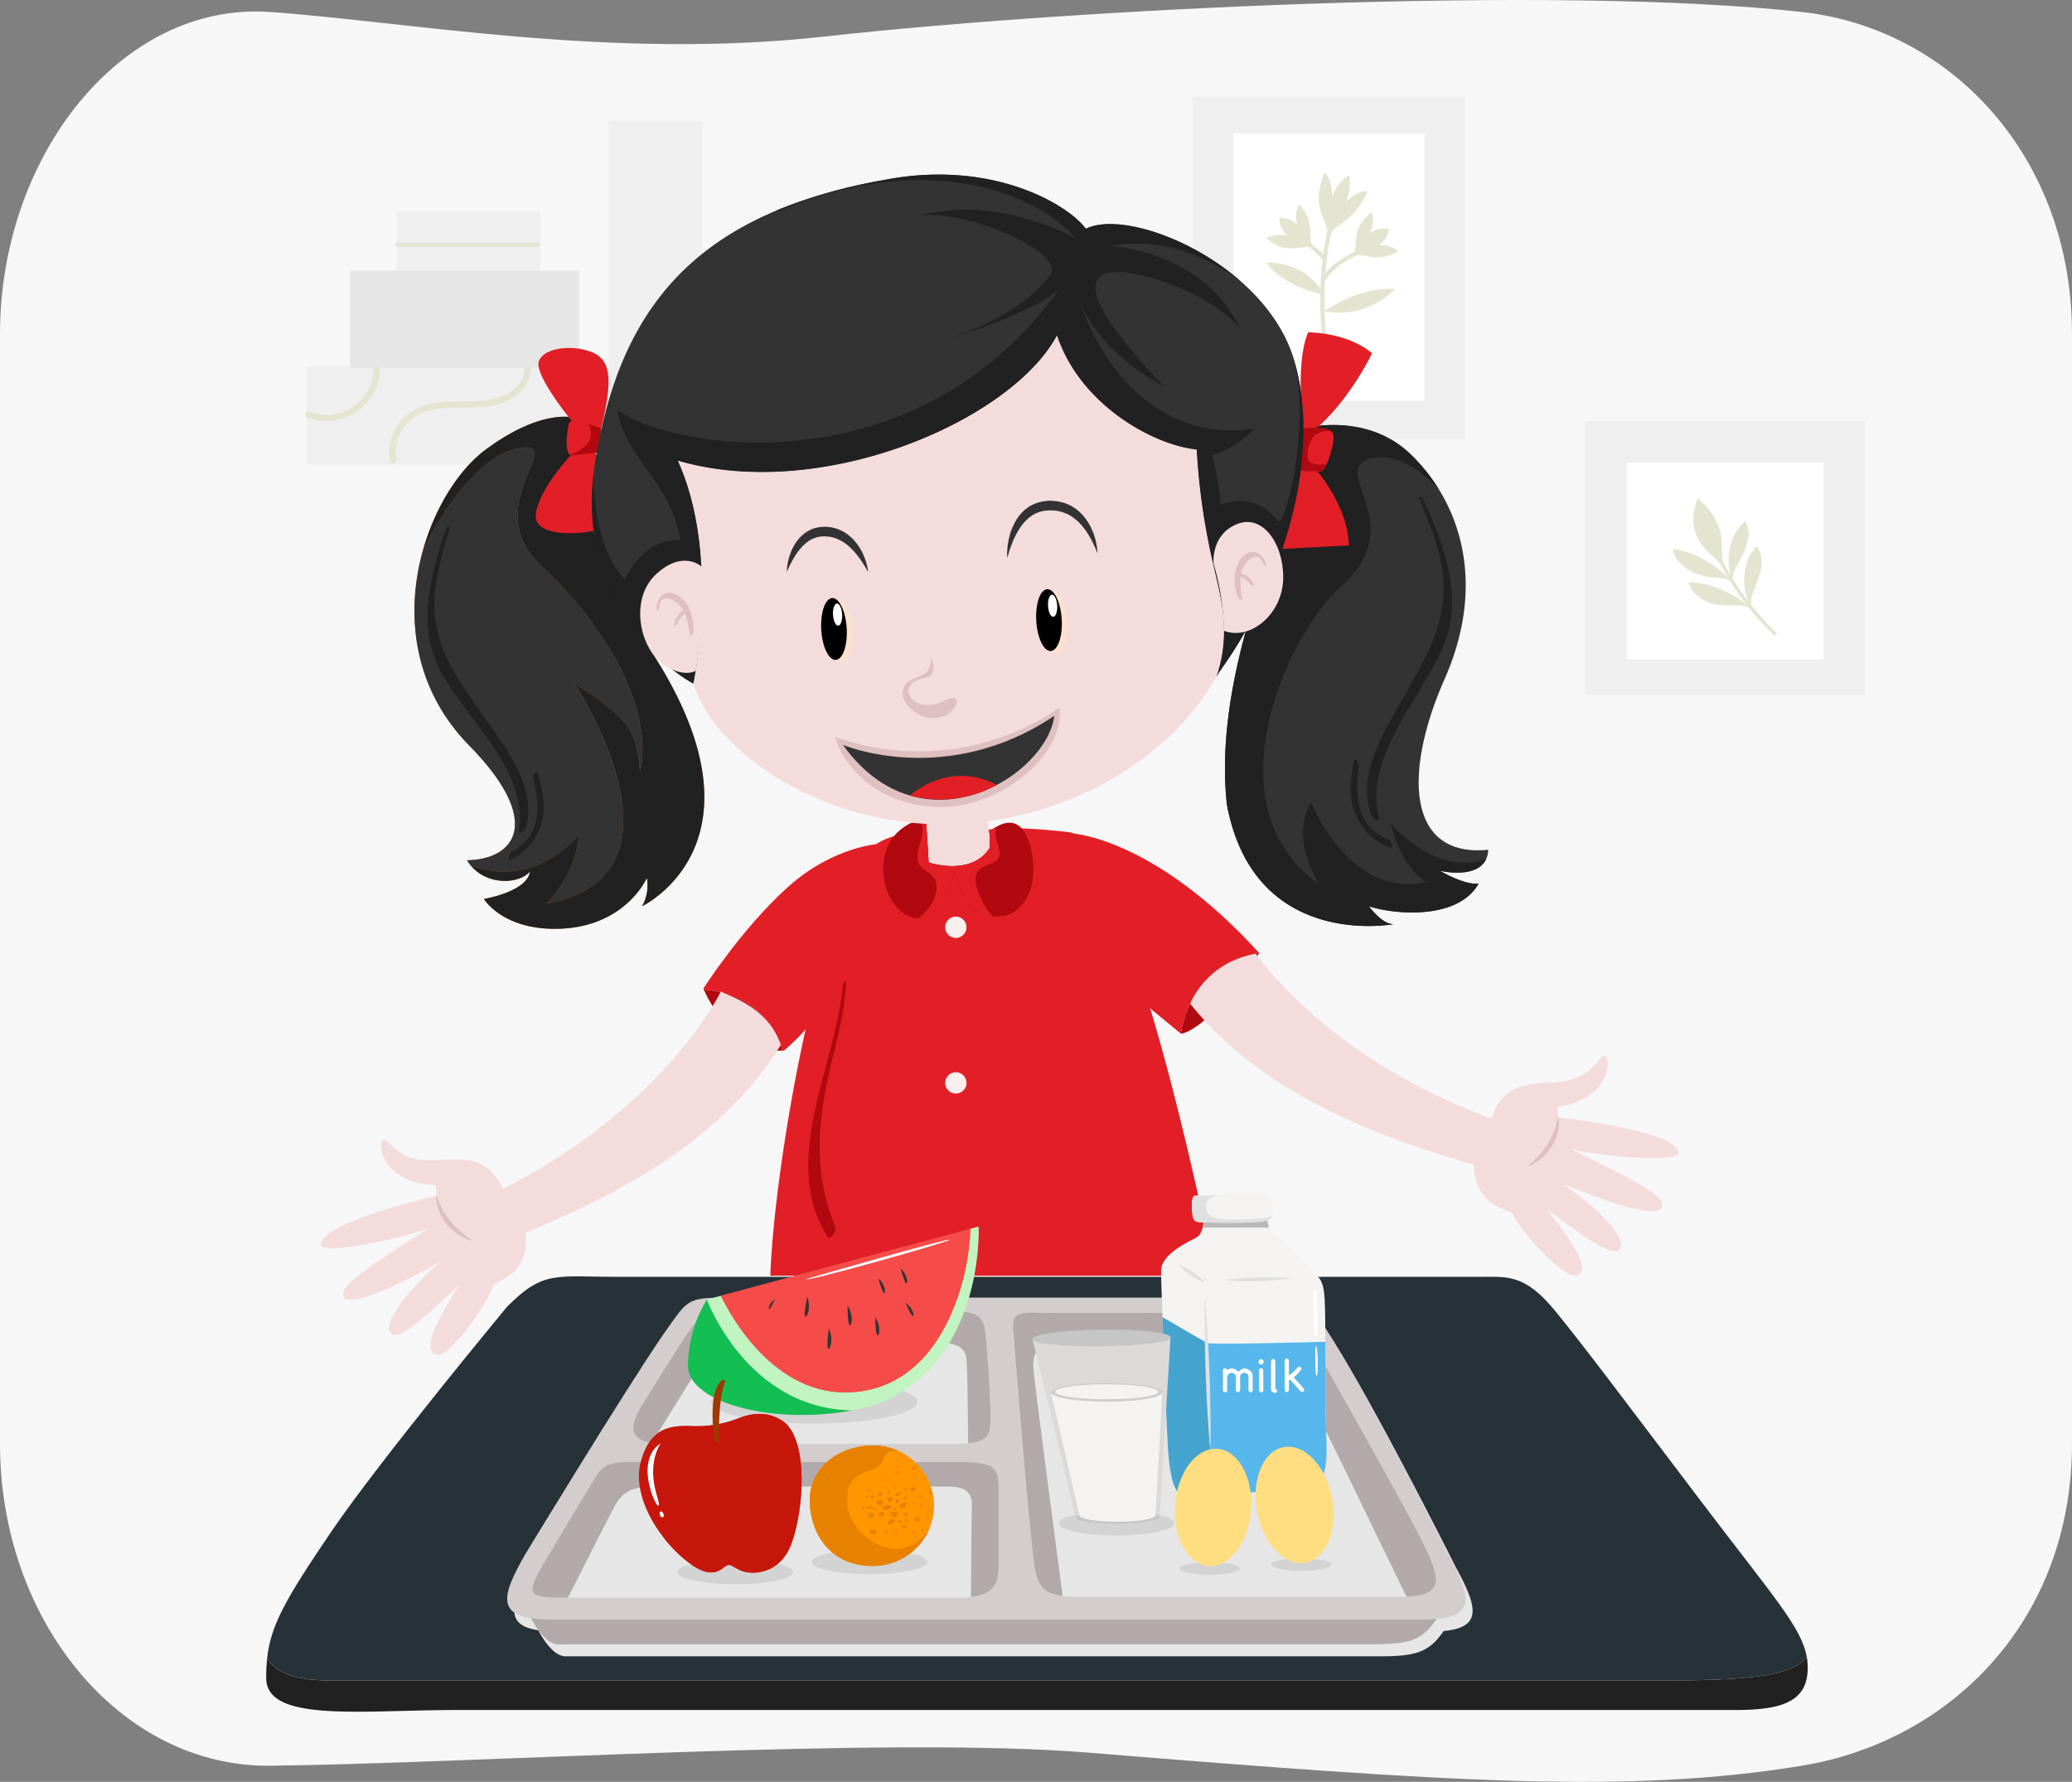 <svg xmlns="http://www.w3.org/2000/svg" xmlns:xlink="http://www.w3.org/1999/xlink" width="428.089" height="368.123" viewBox="0 0 428.089 368.123">
  <rect x="0" y="0" width="428.089" height="368.123" fill="#808080" stroke="none"/>
  <defs>
    <clipPath id="clip-path">
      <rect id="Rectangle_17327" data-name="Rectangle 17327" width="53.943" height="103.509" transform="translate(198.086 51.736)" fill="#212121"/>
    </clipPath>
    <clipPath id="clip-path-2">
      <rect id="Rectangle_17328" data-name="Rectangle 17328" width="58.085" height="105.798" transform="translate(32.436 50.025)" fill="#212121"/>
    </clipPath>
    <clipPath id="clip-path-3">
      <rect id="Rectangle_17333" data-name="Rectangle 17333" width="16.993" height="20.629" transform="translate(134.524 132.998)" fill="#e21f26"/>
    </clipPath>
    <clipPath id="clip-path-4">
      <rect id="Rectangle_17335" data-name="Rectangle 17335" width="6.237" height="9.037" transform="translate(213.684 52.326)" fill="#b1090f"/>
    </clipPath>
    <clipPath id="clip-path-5">
      <rect id="Rectangle_17338" data-name="Rectangle 17338" width="6.478" height="7.409" transform="translate(62.728 50.621)" fill="#b1090f"/>
    </clipPath>
    <clipPath id="clip-path-6">
      <rect id="Rectangle_17340" data-name="Rectangle 17340" width="46.469" height="20.529" transform="translate(117.508 110.115)" fill="#dec0c0"/>
    </clipPath>
    <clipPath id="clip-path-7">
      <rect id="Rectangle_17341" data-name="Rectangle 17341" width="5.313" height="12.776" transform="translate(115.846 87.931)" fill="none"/>
    </clipPath>
    <clipPath id="clip-path-8">
      <rect id="Rectangle_17342" data-name="Rectangle 17342" width="5.313" height="12.775" transform="translate(160.272 86.104)" fill="none"/>
    </clipPath>
    <clipPath id="clip-path-9">
      <rect id="Rectangle_17343" data-name="Rectangle 17343" width="11.184" height="12.69" transform="translate(131.496 99.603)" fill="#dec0c0"/>
    </clipPath>
    <clipPath id="clip-path-10">
      <rect id="Rectangle_17345" data-name="Rectangle 17345" width="146.981" height="105.137" transform="translate(67.307)" fill="#212121"/>
    </clipPath>
    <clipPath id="clip-path-11">
      <rect id="Rectangle_17348" data-name="Rectangle 17348" width="23.99" height="68.862" transform="translate(33.349 72.674)" fill="#212121"/>
    </clipPath>
    <clipPath id="clip-path-12">
      <rect id="Rectangle_17349" data-name="Rectangle 17349" width="20.964" height="72.498" transform="translate(224.042 66.528)" fill="#212121"/>
    </clipPath>
    <clipPath id="clip-path-13">
      <rect id="Rectangle_17350" data-name="Rectangle 17350" width="197.986" height="71.624" transform="translate(51.26 234.494)" fill="#e6e6e6"/>
    </clipPath>
    <clipPath id="clip-path-14">
      <rect id="Rectangle_17351" data-name="Rectangle 17351" width="188.833" height="6.902" transform="translate(53.984 296.734)" fill="none"/>
    </clipPath>
    <clipPath id="clip-path-15">
      <rect id="Rectangle_17352" data-name="Rectangle 17352" width="73.812" height="27.697" transform="translate(75.841 234.419)" fill="none"/>
    </clipPath>
    <clipPath id="clip-path-16">
      <rect id="Rectangle_17353" data-name="Rectangle 17353" width="54.114" height="7.545" transform="translate(93.113 234.419)" fill="none"/>
    </clipPath>
    <clipPath id="clip-path-17">
      <rect id="Rectangle_17354" data-name="Rectangle 17354" width="96.321" height="28.039" transform="translate(54.99 265.968)" fill="none"/>
    </clipPath>
    <clipPath id="clip-path-18">
      <rect id="Rectangle_17355" data-name="Rectangle 17355" width="76.97" height="6.787" transform="translate(73.067 265.968)" fill="none"/>
    </clipPath>
    <clipPath id="clip-path-19">
      <rect id="Rectangle_17356" data-name="Rectangle 17356" width="87.366" height="58.646" transform="translate(154.3 235.145)" fill="none"/>
    </clipPath>
    <clipPath id="clip-path-20">
      <rect id="Rectangle_17357" data-name="Rectangle 17357" width="54.632" height="7.051" transform="translate(155.794 235.145)" fill="none"/>
    </clipPath>
    <clipPath id="clip-path-21">
      <rect id="Rectangle_17358" data-name="Rectangle 17358" width="48.081" height="13.463" transform="translate(50.847 283.573)" fill="none"/>
    </clipPath>
    <clipPath id="clip-path-22">
      <rect id="Rectangle_17359" data-name="Rectangle 17359" width="5.466" height="0.566" transform="translate(101.612 295.911)" fill="none"/>
    </clipPath>
    <clipPath id="clip-path-23">
      <rect id="Rectangle_17360" data-name="Rectangle 17360" width="23.919" height="5.051" transform="translate(84.949 286.187)" fill="#d3d3d3"/>
    </clipPath>
    <clipPath id="clip-path-24">
      <rect id="Rectangle_17361" data-name="Rectangle 17361" width="23.918" height="5.051" transform="translate(112.73 284.107)" fill="#d3d3d3"/>
    </clipPath>
    <clipPath id="clip-path-25">
      <rect id="Rectangle_17362" data-name="Rectangle 17362" width="23.918" height="5.051" transform="translate(163.73 276.107)" fill="#d3d3d3"/>
    </clipPath>
    <clipPath id="clip-path-26">
      <rect id="Rectangle_17363" data-name="Rectangle 17363" width="12.422" height="2.623" transform="translate(188.731 286.654)" fill="#d3d3d3"/>
    </clipPath>
    <clipPath id="clip-path-27">
      <rect id="Rectangle_17364" data-name="Rectangle 17364" width="12.422" height="2.625" transform="translate(207.608 285.845)" fill="#d3d3d3"/>
    </clipPath>
    <clipPath id="clip-path-28">
      <rect id="Rectangle_17365" data-name="Rectangle 17365" width="42.638" height="9.006" transform="translate(91.896 249.032)" fill="#d3d3d3"/>
    </clipPath>
    <clipPath id="clip-path-29">
      <rect id="Rectangle_17366" data-name="Rectangle 17366" width="51.536" height="33.802" transform="translate(93.931 217.804)" fill="none"/>
    </clipPath>
    <clipPath id="clip-path-30">
      <rect id="Rectangle_17367" data-name="Rectangle 17367" width="29.62" height="8.217" transform="translate(111.642 220.019)" fill="none"/>
    </clipPath>
    <clipPath id="clip-path-31">
      <rect id="Rectangle_17368" data-name="Rectangle 17368" width="15.887" height="14.176" transform="translate(121.778 266.728)" fill="none"/>
    </clipPath>
    <clipPath id="clip-path-32">
      <rect id="Rectangle_17369" data-name="Rectangle 17369" width="3.255" height="1.286" transform="translate(120.435 265.822)" fill="none"/>
    </clipPath>
    <clipPath id="clip-path-33">
      <rect id="Rectangle_17370" data-name="Rectangle 17370" width="24.772" height="24.892" transform="translate(112.295 262.562)" fill="none"/>
    </clipPath>
    <clipPath id="clip-path-34">
      <rect id="Rectangle_17371" data-name="Rectangle 17371" width="30.093" height="32.797" transform="translate(80.52 256.036)" fill="none"/>
    </clipPath>
    <clipPath id="clip-path-35">
      <rect id="Rectangle_17372" data-name="Rectangle 17372" width="7.456" height="2.121" transform="translate(89.963 260.267)" fill="none"/>
    </clipPath>
    <clipPath id="clip-path-36">
      <rect id="Rectangle_17373" data-name="Rectangle 17373" width="23.089" height="38.244" transform="translate(188.674 225.316)" fill="none"/>
    </clipPath>
    <clipPath id="clip-path-37">
      <rect id="Rectangle_17374" data-name="Rectangle 17374" width="13.756" height="2.367" transform="translate(193.473 215.189)" fill="none"/>
    </clipPath>
    <clipPath id="clip-path-38">
      <rect id="Rectangle_17375" data-name="Rectangle 17375" width="4.308" height="10.945" transform="translate(189.309 265.132)" fill="none"/>
    </clipPath>
    <clipPath id="clip-path-39">
      <rect id="Rectangle_17376" data-name="Rectangle 17376" width="0.691" height="1.508" transform="translate(189.51 277.274)" fill="none"/>
    </clipPath>
    <clipPath id="clip-path-40">
      <rect id="Rectangle_17377" data-name="Rectangle 17377" width="2.261" height="11.596" transform="translate(205.572 265.499)" fill="none"/>
    </clipPath>
    <clipPath id="clip-path-41">
      <rect id="Rectangle_17378" data-name="Rectangle 17378" width="0.879" height="1.405" transform="translate(207.178 278.229)" fill="none"/>
    </clipPath>
    <clipPath id="clip-path-42">
      <rect id="Rectangle_17379" data-name="Rectangle 17379" width="24.509" height="2.479" transform="translate(160.324 239.045)" fill="none"/>
    </clipPath>
    <clipPath id="clip-path-43">
      <rect id="Rectangle_17380" data-name="Rectangle 17380" width="21.288" height="3.092" transform="translate(163.011 249.915)" fill="none"/>
    </clipPath>
  </defs>
  <g id="Group_196567" data-name="Group 196567" transform="translate(-147 -4415.928)">
    <g id="Group_169248" data-name="Group 169248" transform="translate(147 4415.928)">
      <path id="Path_32228" data-name="Path 32228" d="M523.347,489.884c-35.637,5.84-72.352,3.407-147.37-2.7-42.125-3.432-126.822,2.254-169.1,2.7-30.822.328-55.81-29.8-55.81-66.551V194.117c0-36.755,25.04-68.713,55.81-66.55,28.574,2.008,70.6,9.956,114.417,5.089,52.109-5.788,151.015-10.707,202.052-5.089,30.693,3.379,55.81,29.8,55.81,66.55V423.333C579.157,460.088,553.883,484.879,523.347,489.884Z" transform="translate(-151.068 -125.092)" fill="#f7f7f7"/>
    </g>
    <g id="Group_196264" data-name="Group 196264" transform="translate(-185.063 2719.412)">
      <path id="Union_172" data-name="Union 172" d="M0,71.033V50.769H62.387V0H81.8V50.769h6.744V71.033ZM9.272,42.262a.393.393,0,0,1,0-.786H55.528a.393.393,0,0,1,0,.786ZM18.559,31.47V18.826H48.3V31.47Z" transform="translate(395.42 1721.421)" fill="#efefef"/>
      <path id="Path_57115" data-name="Path 57115" d="M169.4,16.365h29.1a.394.394,0,0,0,0-.788H169.4a.394.394,0,0,0,0,.788" transform="translate(244.756 1731.104)" fill="#e4e5d1"/>
      <rect id="Rectangle_17093" data-name="Rectangle 17093" width="47.28" height="20.096" transform="translate(404.408 1752.434)" fill="#e6e6e6"/>
      <path id="Path_57116" data-name="Path 57116" d="M157.988,41.9a11.217,11.217,0,0,0,10.246-1.254,11.33,11.33,0,0,0,4.734-8.684c.041-.845-1.273-.843-1.314,0a9.741,9.741,0,0,1-13.317,8.671c-.791-.3-1.134.971-.349,1.267" transform="translate(237.62 1740.896)" fill="#e4e5d1"/>
      <path id="Path_57120" data-name="Path 57120" d="M169.7,50.512a8.641,8.641,0,0,1,3.279-8.425c2.916-2.2,6.821-2.212,10.309-2.244,3.289-.031,6.792-.049,9.772-1.63a7.855,7.855,0,0,0,4.458-6.255c.057-.845-1.257-.842-1.314,0-.251,3.73-4.085,5.682-7.346,6.243-3.654.628-7.4.088-11.06.654a11.254,11.254,0,0,0-7.614,4.223,9.9,9.9,0,0,0-1.751,7.782c.161.83,1.427.478,1.267-.349" transform="translate(244.275 1740.896)" fill="#e4e5d1"/>
    </g>
    <g id="Group_196328" data-name="Group 196328" transform="translate(-85 2713)">
      <rect id="Rectangle_17090" data-name="Rectangle 17090" width="56.296" height="70.914" transform="translate(478.427 1722.84)" fill="#efefef"/>
      <rect id="Rectangle_17091" data-name="Rectangle 17091" width="39.499" height="55.238" transform="translate(486.826 1730.475)" fill="#fff"/>
      <path id="Path_57101" data-name="Path 57101" d="M41.9,55.883c-2.333-12.564-1.987-24.1,1.03-34.29l.816.241c-2.978,10.06-3.318,21.463-1.009,33.894Z" transform="translate(464.407 1724.73)" fill="#e4e5d1"/>
      <path id="Path_57102" data-name="Path 57102" d="M45.84,16.75C40.481,19.714,41.906,27.569,41.421,30c.61-3.073,5.554-7.748,4.419-13.254" transform="translate(464.906 1722.418)" fill="#e4e5d1"/>
      <path id="Path_57103" data-name="Path 57103" d="M41.421,28.949c.9-4.364,3.952-10.1,8.271-9.986-3.386,7.35-7.429,6.486-8.271,9.986" transform="translate(464.906 1723.475)" fill="#e4e5d1"/>
      <path id="Path_57104" data-name="Path 57104" d="M42.02,30.212c.773-3.97,2.029-10.822-.6-13.894-3.4,7.934,1.24,9.976.6,13.894" transform="translate(464.307 1722.213)" fill="#e4e5d1"/>
      <path id="Path_57105" data-name="Path 57105" d="M42.089,29.982a17.235,17.235,0,0,0-3.906-3.352l.452-.721a18.086,18.086,0,0,1,4.1,3.518Z" transform="translate(463.36 1726.791)" fill="#e4e5d1"/>
      <path id="Path_57106" data-name="Path 57106" d="M34.652,22.693c-.106,4.84,5.879,5.276,7.319,6.354-1.715-1.284-2.649-6.53-7.319-6.354" transform="translate(461.674 1725.254)" fill="#e4e5d1"/>
      <path id="Path_57107" data-name="Path 57107" d="M40.856,29.95c-2.9-2.191-4.976-5.889-3.237-9.148,3.8,3.895,1.319,7.538,3.237,9.148" transform="translate(462.788 1724.354)" fill="#e4e5d1"/>
      <path id="Path_57108" data-name="Path 57108" d="M42.827,27.916c-2.86-2.164-6.787-3.843-9.97-2.176,4.293,4.056,7.923.8,9.97,2.176" transform="translate(460.817 1726.387)" fill="#e4e5d1"/>
      <path id="Path_57109" data-name="Path 57109" d="M41.277,33.593l-.759-.383a10.18,10.18,0,0,1,3-3.456,26.62,26.62,0,0,1,3.844-2.325l.4.753a26.015,26.015,0,0,0-3.725,2.247,9.338,9.338,0,0,0-2.76,3.163" transform="translate(464.475 1727.518)" fill="#e4e5d1"/>
      <path id="Path_57110" data-name="Path 57110" d="M52.492,24.287c-4.713-1.107-6.38,4.66-7.733,5.845,1.613-1.412,6.939-1.238,7.733-5.845" transform="translate(466.5 1725.949)" fill="#e4e5d1"/>
      <path id="Path_57111" data-name="Path 57111" d="M44.759,29.019c2.744-2.38,6.792-3.649,9.62-1.274-4.6,2.913-7.647-.27-9.62,1.274" transform="translate(466.5 1727.063)" fill="#e4e5d1"/>
      <path id="Path_57112" data-name="Path 57112" d="M44.759,31.2c2.71-2.349,5.164-5.845,4.193-9.3-4.856,3.361-2.424,7.587-4.193,9.3" transform="translate(466.5 1724.877)" fill="#e4e5d1"/>
      <path id="Path_57113" data-name="Path 57113" d="M40.906,37.194s7.625,2.25,14.687-4.514c0,0-6-1.047-14.687,4.514" transform="translate(464.66 1729.986)" fill="#e4e5d1"/>
      <path id="Path_57114" data-name="Path 57114" d="M44.748,35.59s-2.986-6.7-11.89-6.648c0,0,2.848,4.757,11.89,6.648" transform="translate(460.818 1728.238)" fill="#e4e5d1"/>
    </g>
    <g id="Group_196329" data-name="Group 196329" transform="translate(-1 2695)">
      <rect id="Rectangle_17096" data-name="Rectangle 17096" width="57.874" height="56.64" transform="translate(475.499 1807.934)" fill="#efefef"/>
      <rect id="Rectangle_17097" data-name="Rectangle 17097" width="40.606" height="40.606" transform="translate(484.133 1816.568)" fill="#fff"/>
      <path id="Path_57121" data-name="Path 57121" d="M51.951,101.174a56.793,56.793,0,0,1-15.1-24.138l.663-.208A56.079,56.079,0,0,0,52.428,100.67Z" transform="translate(462.722 1751.102)" fill="#e4e5d1"/>
      <path id="Path_57122" data-name="Path 57122" d="M36.585,74.041c6.58,5.876,4.342,9.574,5.305,13.563.551,2.2,1.178,1.9-.4.216-2.455-2.659-7.959-5.57-4.9-13.779" transform="translate(462.167 1749.771)" fill="#e4e5d1"/>
      <path id="Path_57123" data-name="Path 57123" d="M42.056,90.744c-1.839-2.724-2.606-9.393,1.95-13.448a4.572,4.572,0,0,1,.619,3.6c-.943,5.258-4.521,6.755-2.569,9.849" transform="translate(464.52 1751.324)" fill="#e4e5d1"/>
      <path id="Path_57124" data-name="Path 57124" d="M45.747,88.883c-1.953-2.9-7.684-7.217-12.867-7.69.131,2.317,3.2,5.9,9.856,5.945a4.206,4.206,0,0,1,3.011,1.745" transform="translate(460.828 1753.186)" fill="#e4e5d1"/>
      <path id="Path_57125" data-name="Path 57125" d="M44.956,94.376c-2.422-2.9-3.442-9.326.371-13.589a3.815,3.815,0,0,1,.988,2.169c.681,4.923-3.762,8.476-1.359,11.421" transform="translate(465.563 1752.992)" fill="#e4e5d1"/>
      <path id="Path_57126" data-name="Path 57126" d="M48.676,91.969C46.624,89.5,40.355,85.7,35,85.832a5.511,5.511,0,0,0,1.723,2.631c4.485,4.078,9.479.479,11.949,3.506" transform="translate(461.842 1755.398)" fill="#e4e5d1"/>
    </g>
    <path id="Path_89666" data-name="Path 89666" d="M12.894,311.1H289.736c16.771,0,25.924-1.055,28.552-4.871-1.081-6.092-6.845-12.369-21.552-31.756-16.5-21.75-23.75-31.5-30.25-39.5s-10-7.25-16.25-7.25H72.736c-13,0-15.453-1.389-22.977,6.182,0,0-26.39,31.828-36.378,46.554C4.04,294.232.95,299.626.2,306.476c1.374,2.484,4.834,4.619,12.693,4.619" transform="translate(202 4452)" fill="#263238"/>
    <path id="Path_89668" data-name="Path 89668" d="M289.736,311.1H12.894C5.035,311.1,1.575,308.96.2,306.476a37.82,37.82,0,0,0-.2,4.137c0,9.236,19.791,6.6,39.205,6.6H303.486c9.75,0,15-1.742,15-8.742a12.752,12.752,0,0,0-.2-2.244c-2.628,3.816-11.781,4.871-28.552,4.871" transform="translate(202 4452)" fill="#212121"/>
    <path id="Path_89670" data-name="Path 89670" d="M188.986,177.489s5.5-.166,16.167-16.666c-14.833,2.334-16.167,16.666-16.167,16.666" transform="translate(202 4452)" fill="#b1090f"/>
    <path id="Path_89671" data-name="Path 89671" d="M203.625,159.762s13.831,22.032,49.485,35.274c1.943-5.645,5.164-7.229,12.158-7.451s8.667-3.028,10.609-5.262,3.4,8.422-9.015,10.287l.06,2.2s24.365,2.541,24.926,7.287c-.535,2.27-16.779.577-22.353-.771,16.374,7.894,19.645,10.115,18.866,12.014s-7.563.49-20.422-4.811c10.521,7.582,13.28,12.27,11.442,13.691s-9.576-4.685-14.838-8.478c7.52,9.342,8.51,12.633,6.229,13.705s-11.474-8.873-13.349-12.865c-.474-.8-7.729-1.147-7.9-10.026-18.34-5.291-43.234-14.041-58.586-33.208,1.773-8.593,12.114-10.78,12.683-11.585" transform="translate(202 4452)" fill="#f4dcdc"/>
    <path id="Path_89672" data-name="Path 89672" d="M266.929,194.493a14.788,14.788,0,0,1-.449,1.939,15.678,15.678,0,0,1-.687,1.868c-.135.336-.31.666-.485,1-.157.345-.381.662-.573.992s-.432.635-.642.951c-.235.3-.467.592-.69.875-.244.271-.481.531-.705.781s-.466.455-.67.672c-.409.432-.8.74-1.056.984l-.4.387.513-.22a7.79,7.79,0,0,0,1.3-.7,7.893,7.893,0,0,0,.818-.568c.269-.229.563-.465.843-.732.262-.288.553-.569.812-.885.236-.334.5-.658.723-1.012a11.365,11.365,0,0,0,.59-1.094,7.484,7.484,0,0,0,.444-1.119,8.958,8.958,0,0,0,.291-1.082,8.518,8.518,0,0,0,.135-.992,6.16,6.16,0,0,0-.111-2.043" transform="translate(202 4452)" fill="#dec0c0"/>
    <path id="Path_89674" data-name="Path 89674" d="M211.153,53.156s15-5.333,25.333,4.667,15.666,26.666,7,46.333-7.667,37,9,35.333c-.333,6.667-10,4.334-10,4.334s5,3,8,2.666c-4.333,7.667-17.667,6.334-22.667,4.667,3.334,4.333,5.334,3.667,5.334,3.667s-29,5.666-34.667-24.667c-2-18,3.938-37.105,8.136-49.552a83.357,83.357,0,0,0,4.531-27.448" transform="translate(202 4452)" fill="#333"/>
    <path id="Path_89675" data-name="Path 89675" d="M233,154.85a1.006,1.006,0,0,0,.152-.027l-.152.027" transform="translate(202 4452)" fill="#c16d34"/>
    <g id="Group_196407" data-name="Group 196407" transform="translate(202 4452)" clip-path="url(#clip-path)">
      <path id="Path_89676" data-name="Path 89676" d="M252.029,141.408c-10.229,3.778-19.648-7.239-19.648-7.239s1.583,8.233,7.282,12.032c-15.831,3.483-23.746-16.464-23.746-16.464s-4.749,6.016,1.583,16.781C195.02,131,210.388,95.554,222.081,85.08c14.206-12.726-2.048-23.415,5.55-26.265,5.106-1.7,10.335,1.745,14.557,6.066a37.309,37.309,0,0,0-5.7-7.058c-10.334-10-25.333-4.667-25.333-4.667A83.353,83.353,0,0,1,206.622,80.6c-4.2,12.447-10.136,31.552-8.136,49.552,5.439,29.117,32.362,25.066,34.515,24.694-.518.059-2.374-.045-5.182-3.693,5,1.666,18.334,3,22.667-4.668-3,.334-8-2.666-8-2.666s7.591,1.821,9.543-2.415" fill="#212121"/>
    </g>
    <path id="Path_89677" data-name="Path 89677" d="M64.955,50.585s-6.624-3.311-19.529,6.168-23.94,40.4-3.44,61.237c15.5,15.833,9.333,23.5-.5,23.667,3.334,5.5,10.834,5,13,2.333-.5,4.167-9.5,5.667-9.5,5.667s3.667,6.166,14.667,6.166,16.833-6.166,19-10.5a8.709,8.709,0,0,1-1,5.834s29.5-14-.833-56.667c-10.667-16.667-12.063-32.81-11.865-43.9" transform="translate(202 4452)" fill="#c16d34"/>
    <path id="Path_89678" data-name="Path 89678" d="M64.574,136.386s0,7.282-6.648,14.248c31.978-6.016,5.7-45.593,5.7-45.593,11.989,7.792,12.838,10.075,13.615,18.364,2.85-12.665-6.649-29.762-20.264-42.427S62.991,54.383,51.909,56.6C42.742,58.432,34.88,72.608,32.435,77.452c-3.629,12.769-2.421,28.372,9.551,40.538,15.5,15.833,9.333,23.5-.5,23.667a8.912,8.912,0,0,0,.8,1.1c13.737,4.932,22.292-6.368,22.292-6.368" transform="translate(202 4452)" fill="#333"/>
    <g id="Group_196410" data-name="Group 196410" transform="translate(202 4452)" clip-path="url(#clip-path-2)">
      <path id="Path_89679" data-name="Path 89679" d="M76.82,94.49c-10.667-16.666-12.063-32.809-11.865-43.9,0,0-6.624-3.311-19.53,6.168-5.369,3.943-10.4,11.6-12.99,20.7C34.88,72.608,42.742,58.433,51.909,56.6c11.082-2.216-8.549,11.715,5.066,24.38S80.089,110.741,77.239,123.4c-.777-8.288-1.626-10.571-13.615-18.364,0,0,26.28,39.577-5.7,45.593,6.649-6.965,6.649-14.248,6.649-14.248s-8.555,11.3-22.292,6.369c3.606,4.309,10.195,3.708,12.2,1.235-.5,4.167-9.5,5.667-9.5,5.667s3.667,6.167,14.667,6.167,16.833-6.167,19-10.5a8.707,8.707,0,0,1-1,5.833s29.5-14-.833-56.667" fill="#212121"/>
    </g>
    <path id="Path_89680" data-name="Path 89680" d="M107.82,147.156c-9.5,8.5-17.5,21-17.5,21s.031.076.087.207c3.956.3,12.927,2.162,16.313,12.631.089,0,.176,0,.266-.006,4.334-3.832,5.334-5.5,5.334-5.5s5.656-27.8,14.494-37.232c0,0-9.494.4-18.994,8.9" transform="translate(202 4452)" fill="#e21f26"/>
    <path id="Path_89682" data-name="Path 89682" d="M90.407,168.364c.713,1.662,5.977,13.039,16.314,12.631-3.387-10.469-12.358-12.33-16.314-12.631" transform="translate(202 4452)" fill="#b1090f"/>
    <path id="Path_89683" data-name="Path 89683" d="M166.82,136.157l13.666,34.332,8.5,7s1.334-14.332,16.167-16.666c-21.5-23.666-38.333-24.666-38.333-24.666" transform="translate(202 4452)" fill="#e21f26"/>
    <path id="Path_89685" data-name="Path 89685" d="M132.373,136.17s-7.1.377-10.1,6.314c-10.116,20.006-17.45,65.339-18.116,85.005h92s-7.081-34.861-14.237-57.521-11.757-33.4-15.846-34.076a109.983,109.983,0,0,0-11.586-.852Z" transform="translate(202 4452)" fill="#e21f26"/>
    <path id="Path_89687" data-name="Path 89687" d="M149.486,139.115c.125-3.5-.172-3.31-.172-3.31a30.393,30.393,0,0,1-.2-4.431L136.312,133l.549,9.117s8.75,3,12.625-3" transform="translate(202 4452)" fill="#f4dcdc"/>
    <path id="Path_89689" data-name="Path 89689" d="M158.078,139.645c-1.674-7.582-5.711-6.3-8.764-3.84,0,0,.3-.19.172,3.31-3.875,6-12.625,3-12.625,3L136.312,133l-.388.049s-7.674,1.14-8.369,9.256c-.591,6.893,3.839,11.52,7.286,11.323s6.3-5.021,7.483-9.846c1.969,7.582,4.825,9.847,9.452,9.453s7.976-6.006,6.3-13.588" transform="translate(202 4452)" fill="#b1090f"/>
    <g id="Group_196425" data-name="Group 196425" transform="translate(202 4452)" clip-path="url(#clip-path-3)">
      <path id="Path_89690" data-name="Path 89690" d="M147.5,149.114c-.692-1.614-1.675-4.217-.029-5.662,1.389-1.222,4.546-.913,3.973-3.967-.223-1.194-.955-2.746-.74-4.006a5.8,5.8,0,0,1,.184-.755,11.74,11.74,0,0,0-1.577,1.081s.3-.19.171,3.31c-3.875,6-12.625,3-12.625,3L136.313,133l-.389.049a8.449,8.449,0,0,0-1.212.306,2.233,2.233,0,0,1,.878,1.482c.424,2.625-2.448,6.075-.189,8.244,1.1,1.057,2.953,1.851,3.079,3.594.2,2.77-1.482,5.259-3.717,6.951.025,0,.053,0,.078,0,3.446-.2,6.3-5.021,7.483-9.846,1.718,6.614,4.112,9.181,7.767,9.467a13.9,13.9,0,0,1-2.587-4.133" fill="#e21f26"/>
    </g>
    <path id="Path_89691" data-name="Path 89691" d="M214.264,52.427s-1.738-13.615,1.014-19.844c9.126.29,13.181,4.345,13.181,4.345s-4.2,8.982-11.154,15.21a20.4,20.4,0,0,1-3.041.289" transform="translate(202 4452)" fill="#e21f26"/>
    <path id="Path_89693" data-name="Path 89693" d="M214.264,52.427s5.358-.579,6.083,1.015-1.3,7.532-2.317,7.822a19,19,0,0,1-4.346-.146s.435-5.794.58-8.691" transform="translate(202 4452)" fill="#e21f26"/>
    <g id="Group_196431" data-name="Group 196431" transform="translate(202 4452)" clip-path="url(#clip-path-4)">
      <path id="Path_89694" data-name="Path 89694" d="M218.083,59.9c-1.587-.057-3.087-.146-2.943-2.122.109-1.5.492-3.274,1.855-4.154a4.707,4.707,0,0,1,2.926-.646c-1.468-1-5.657-.55-5.657-.55-.145,2.9-.58,8.692-.58,8.692a19.007,19.007,0,0,0,4.345.145c.283-.081.644-.608,1-1.349-.321,0-.641-.005-.948-.016" fill="#b1090f"/>
    </g>
    <path id="Path_89695" data-name="Path 89695" d="M217.16,61.263s6.372,7.388,6.518,15.354c-5.5.289-13.906.724-13.906.724s3.332-9.561,3.911-16.223a15.263,15.263,0,0,0,3.477.145" transform="translate(202 4452)" fill="#e21f26"/>
    <path id="Path_89697" data-name="Path 89697" d="M62.878,58.029S56.151,65.205,55.7,70.287c-.3,4.635,8.821,4.036,11.959,3.289.15-9.119,1.495-15.995.15-16.145a25.5,25.5,0,0,0-4.933.6" transform="translate(202 4452)" fill="#e21f26"/>
    <path id="Path_89699" data-name="Path 89699" d="M62.878,58.029s-1.527-.586-.357-6.6c1.337-2.34,6.684,1,6.684,1l-.668,5.015Z" transform="translate(202 4452)" fill="#e21f26"/>
    <g id="Group_196440" data-name="Group 196440" transform="translate(202 4452)" clip-path="url(#clip-path-5)">
      <path id="Path_89700" data-name="Path 89700" d="M64.648,50.621a2.561,2.561,0,0,1,1.886,1.064,3.283,3.283,0,0,1-.209,3.957,7.806,7.806,0,0,1-3.6,2.276.582.582,0,0,0,.15.112l5.66-.587.668-5.014a13.668,13.668,0,0,0-4.557-1.808" fill="#b1090f"/>
    </g>
    <path id="Path_89701" data-name="Path 89701" d="M63.021,50.758s-7.687-9.359-6.685-12.2,7.02-3.51,11.031-1.838,4.177,6.016,1.838,15.71a30.826,30.826,0,0,0-6.184-1.671" transform="translate(202 4452)" fill="#e21f26"/>
    <path id="Path_89703" data-name="Path 89703" d="M212.413,38.465C206.686,18.533,178.5,6.618,169.34,11.2c-3.666-5.041-19.475-14.435-41.7-10.082C90.755,7.764,73.572,25.405,68.073,58.628s20.163,46.508,20.163,46.508,5.727-26.348-3.209-46.05c29.784,8.705,68.962-8.249,78.356-25.891,4.811,14.434,19.932,22.683,28.868,23.6a136.359,136.359,0,0,0,3.665,24.745c1.194,5.524,3.552,12.9.425,22.181.165-.291.335-.579.493-.874,13.289-18.328,21.307-44.447,15.579-64.38" transform="translate(202 4452)" fill="#333"/>
    <path id="Path_89704" data-name="Path 89704" d="M195.916,81.538a136.359,136.359,0,0,1-3.665-24.745c-8.936-.916-24.057-9.164-28.868-23.6-9.394,17.642-48.572,34.6-78.356,25.89,8.936,19.7,3.209,46.052,3.209,46.052,4.355,14.205,26.575,29.326,52.237,29.1,22.816-.2,45.547-12.22,55.868-30.514,3.127-9.284.769-16.657-.425-22.181" transform="translate(202 4452)" fill="#f4dcdc"/>
    <g id="Group_196446" data-name="Group 196446" transform="translate(202 4452)" clip-path="url(#clip-path-6)">
      <path id="Path_89705" data-name="Path 89705" d="M117.508,116.153a51.391,51.391,0,0,0,46.422-6.038c.939,10.2-12.441,20.53-24.418,20.529-12.209,0-19.991-7.514-22-14.491" fill="#dec0c0"/>
    </g>
    <g id="Group_196449" data-name="Group 196449" transform="translate(202 4452)" clip-path="url(#clip-path-7)">
      <path id="Path_89706" data-name="Path 89706" d="M121.132,94.166c.208,3.523-.809,6.454-2.26,6.539s-2.795-2.71-3-6.235.8-6.452,2.256-6.536,2.8,2.707,3,6.232" fill="#fde0ce"/>
    </g>
    <path id="Path_89707" data-name="Path 89707" d="M119.935,93.716c.208,3.524-.809,6.455-2.261,6.539s-2.8-2.709-3-6.235.805-6.452,2.256-6.536,2.8,2.707,3,6.232" transform="translate(202 4452)" fill="#000100"/>
    <path id="Path_89708" data-name="Path 89708" d="M118.993,90.845c.074,1.265-.29,2.31-.81,2.339s-1-.965-1.074-2.227.288-2.309.807-2.34,1,.969,1.077,2.228" transform="translate(202 4452)" fill="#fff"/>
    <g id="Group_196452" data-name="Group 196452" transform="translate(202 4452)" clip-path="url(#clip-path-8)">
      <path id="Path_89709" data-name="Path 89709" d="M165.559,92.339c.207,3.523-.809,6.454-2.261,6.539s-2.795-2.71-3-6.235.805-6.452,2.256-6.536,2.8,2.707,3,6.232" fill="#fde0ce"/>
    </g>
    <path id="Path_89710" data-name="Path 89710" d="M164.36,91.889c.208,3.523-.809,6.454-2.261,6.539s-2.795-2.71-3-6.235.8-6.452,2.256-6.536,2.8,2.707,3,6.232" transform="translate(202 4452)" fill="#000100"/>
    <path id="Path_89711" data-name="Path 89711" d="M163.419,89.018c.074,1.265-.29,2.31-.81,2.339s-1-.965-1.074-2.227.288-2.309.807-2.34,1,.969,1.077,2.228" transform="translate(202 4452)" fill="#fff"/>
    <g id="Group_196455" data-name="Group 196455" transform="translate(202 4452)" clip-path="url(#clip-path-9)">
      <path id="Path_89713" data-name="Path 89713" d="M137.379,99.6s1.483,3.689-.88,4.238-3.827,1.259-3.784,3,2.927,4.1,7.643,1.763,1.744,5.2-4.421,3.4c-4.549-1.7-6-5.973-2.478-7.739,3.262-1.359,3.669-1.235,3.92-4.671" fill="#dec0c0"/>
    </g>
    <path id="Path_89714" data-name="Path 89714" d="M107.57,82.073a8.189,8.189,0,0,1,.073-1.119,11.943,11.943,0,0,1,.737-2.893,8.977,8.977,0,0,1,.925-1.827,6.668,6.668,0,0,1,.677-.927,5.93,5.93,0,0,1,.859-.871,7.222,7.222,0,0,1,2.267-1.33c.441-.1.886-.233,1.338-.294l.682-.042.342-.018.172-.009.227.02c.408.062.764.074,1.213.183a9.305,9.305,0,0,1,1.341.422,7.946,7.946,0,0,1,2.172,1.357,6.112,6.112,0,0,1,.863.835,7.824,7.824,0,0,1,.708.883,10.1,10.1,0,0,1,1.04,1.748,12.534,12.534,0,0,1,.98,2.816,8.114,8.114,0,0,1,.175,1.107s-.187-.362-.546-.963c-.176-.3-.4-.66-.663-1.06s-.574-.841-.925-1.3A15.412,15.412,0,0,0,121.02,77.4a6.462,6.462,0,0,0-.72-.668,7.279,7.279,0,0,0-.789-.62,7.984,7.984,0,0,0-1.8-.949,8.389,8.389,0,0,0-.923-.274c-.322-.081-.773-.09-1.153-.141-.225-.021-.648.016-.963.013-.334.036-.654.13-.983.183-.3.14-.622.218-.916.363a5.749,5.749,0,0,0-.844.506,6.837,6.837,0,0,0-.756.621,5.235,5.235,0,0,0-.677.688,12.643,12.643,0,0,0-1.1,1.457,21.908,21.908,0,0,0-1.373,2.483c-.3.631-.454,1.01-.454,1.01" transform="translate(202 4452)" fill="#333"/>
    <path id="Path_89715" data-name="Path 89715" d="M153.111,79.24s-.007-.121-.019-.347-.029-.564,0-.988a14.864,14.864,0,0,1,.558-3.507,11.679,11.679,0,0,1,.883-2.263,8.882,8.882,0,0,1,.69-1.168,6.322,6.322,0,0,1,.913-1.119c.176-.175.337-.369.533-.531l.614-.469a6.223,6.223,0,0,1,1.37-.787,9.5,9.5,0,0,1,1.532-.49,14.615,14.615,0,0,1,1.592-.189l.2-.014.123.005.045,0,.089.008.357.032.712.063a13.9,13.9,0,0,1,1.589.355,12.885,12.885,0,0,1,1.442.616c.425.287.867.541,1.25.85a9.6,9.6,0,0,1,1.894,2.051,10.487,10.487,0,0,1,1.177,2.133,11.385,11.385,0,0,1,.656,1.912,11.627,11.627,0,0,1,.311,1.512,9.412,9.412,0,0,1,.115,1.331s-.16-.459-.5-1.223c-.166-.381-.379-.839-.643-1.347q-.189-.385-.439-.8c-.154-.278-.321-.566-.517-.851a8.414,8.414,0,0,0-.619-.873,9.279,9.279,0,0,0-.715-.872,10.673,10.673,0,0,0-1.771-1.563c-.331-.229-.7-.4-1.053-.608-.387-.127-.769-.3-1.15-.424-.4-.067-.719-.2-1.183-.243l-.713-.046-.357-.023-.09-.005-.045,0-.021,0h-.012c.152.006.037,0,.068,0l-.157.016c-.415.047-.846.031-1.249.116a7.628,7.628,0,0,0-1.176.345,6.6,6.6,0,0,0-2.036,1.266,6.712,6.712,0,0,0-.832.854,7.688,7.688,0,0,0-.715.927,16.176,16.176,0,0,0-1.1,1.913,24.73,24.73,0,0,0-1.237,3.171c-.254.8-.37,1.268-.37,1.268" transform="translate(202 4452)" fill="#333"/>
    <path id="Path_89716" data-name="Path 89716" d="M119.153,117.823s21.334,9,43.667-6c-1.5,12.333-27.334,28.666-43.667,6" transform="translate(202 4452)" fill="#333"/>
    <path id="Path_89717" data-name="Path 89717" d="M132.983,128.276a24.089,24.089,0,0,0,17.973-2.191c-8.235-4.218-14.9-.31-17.973,2.191" transform="translate(202 4452)" fill="#e21f26"/>
    <path id="Path_89721" data-name="Path 89721" d="M144.681,155.5a2.2,2.2,0,1,1-2.2-2.2,2.2,2.2,0,0,1,2.2,2.2" transform="translate(202 4452)" fill="#f9efef"/>
    <path id="Path_89722" data-name="Path 89722" d="M144.684,187.657a2.2,2.2,0,1,1-2.2-2.2,2.2,2.2,0,0,1,2.2,2.2" transform="translate(202 4452)" fill="#f9efef"/>
    <path id="Path_89723" data-name="Path 89723" d="M146.184,222.989a2.2,2.2,0,1,1-2.2-2.195,2.2,2.2,0,0,1,2.2,2.195" transform="translate(202 4452)" fill="#f9efef"/>
    <path id="Path_89724" data-name="Path 89724" d="M134.738,8.535a6.648,6.648,0,0,0-.892.243c.3-.1.6-.159.892-.243" transform="translate(202 4452)" fill="#d48042"/>
    <path id="Path_89725" data-name="Path 89725" d="M174.136,14.789a.548.548,0,0,0-.153.024c.051-.009.1-.015.153-.024" transform="translate(202 4452)" fill="#d48042"/>
    <g id="Group_196461" data-name="Group 196461" transform="translate(202 4452)" clip-path="url(#clip-path-10)">
      <path id="Path_89726" data-name="Path 89726" d="M208.987,71.546c-1.509-1.811-5.13-5.733-11.768-3.319a58.911,58.911,0,0,0-1.811-10.261s4.225-.9,8.752-5.432C177,56.155,168.249,26.583,168.249,26.583s3.319,9.656,17.2,17.2c-8.148-8.751-16.9-19.011-13.278-22.633s22.934,3.018,28.969,10.563c-6.971-15.1-25.114-17.067-27.006-16.924-.051.009-.1.015-.153.025a.545.545,0,0,1,.153-.025c11.7-2.176,21.315,2.788,27.409,7.437C190.753,12.649,175.6,8.069,169.34,11.2c-3.666-5.04-19.475-14.434-41.7-10.081A105.88,105.88,0,0,0,105.487,7.4c.1.056.192.112.295.167,31.987-13.58,54.62-2.716,61.56,5.734-5.6-3.246-19.575-8.486-32.6-4.77,8.394-1.774,30.953,7.37,27.173,12.314-6.337,8.751-21.425,13.278-21.425,13.278s16.3-4.829,23.235-10.261c-29.876,41.376-80.27,32.893-91.133,24.745C73.8,58.267,83.451,63.1,85.563,75.468c-5.13-.3-9.052,3.32-11.467,8.148-5.55-5.962-6.455-15.951-6.467-21.715-3.355,30.821,20.607,43.236,20.607,43.236s5.727-26.348-3.209-46.052c29.784,8.707,68.962-8.247,78.356-25.889,4.811,14.434,19.932,22.681,28.868,23.6a136.359,136.359,0,0,0,3.665,24.745c1.194,5.524,3.551,12.9.425,22.181.165-.291.335-.579.493-.874,13.289-18.328,21.306-44.447,15.579-64.38-.067-.233-.152-.458-.225-.689,3.859,13.359-1.716,35.551-3.2,33.769" fill="#212121"/>
    </g>
    <path id="Path_89727" data-name="Path 89727" d="M195.736,80.365s-.625-5.875,4.75-8.125,9.75,4,9.625,11.25-6.75,12.875-12.25,10.75a53.122,53.122,0,0,0-2.125-13.875" transform="translate(202 4452)" fill="#f4dcdc"/>
    <path id="Path_89728" data-name="Path 89728" d="M202.184,78.569c1.893-1.529,3.989.053,4.439,2.035.1.443-.5.062-.579-.153-1.226-3.2-3.751-.611-4.456,1.279a5.374,5.374,0,0,0-.184.632,4.557,4.557,0,0,1,2.524,1.993c.091.128.267.45.025.538s-.513-.15-.643-.316a4.161,4.161,0,0,0-1.733-1.328.882.882,0,0,1-.286-.255,19.882,19.882,0,0,0,.355,4.6c.065.607-.889-.092-.981-.368-.934-2.806-.985-6.635,1.519-8.657" transform="translate(202 4452)" fill="#dec0c0"/>
    <path id="Path_89729" data-name="Path 89729" d="M90.007,81.034s-3.791-3.677-9.422,1.494-3.447,15.511,1.724,18.844c4.022,2.643,6.434,1.149,6.434,1.149s2.3-12.869,1.264-21.487" transform="translate(202 4452)" fill="#f4dcdc"/>
    <path id="Path_89730" data-name="Path 89730" d="M84.322,86.6c-2.258-.907-3.8,1.219-3.647,3.247.034.452.492-.086.507-.316.235-3.422,3.409-1.684,4.635-.083a5.105,5.105,0,0,1,.362.55,4.558,4.558,0,0,0-1.83,2.645c-.048.149-.123.509.136.521s.445-.293.521-.49A4.153,4.153,0,0,1,86.274,90.9a.868.868,0,0,0,.2-.328,19.9,19.9,0,0,1,1.01,4.5c.114.6.822-.349.829-.64.072-2.956-1-6.632-3.988-7.832" transform="translate(202 4452)" fill="#dec0c0"/>
    <path id="Path_89732" data-name="Path 89732" d="M93.951,168.741s-11.153,23.5-45.012,40.828c-2.589-5.377-5.975-6.572-12.946-5.975s-8.962-1.992-11.152-3.982S22.45,208.374,35,208.772l.2,2.192s-23.9,5.377-23.9,10.158c.8,2.191,16.729-1.395,22.107-3.387-15.336,9.76-18.323,12.348-17.327,14.141s7.568-.4,19.717-7.17c-9.56,8.763-11.751,13.742-9.759,14.937S35,233.868,39.777,229.487c-6.373,10.156-6.971,13.543-4.581,14.34s10.357-10.158,11.751-14.34c.376-.852,7.541-2.045,6.665-10.883,17.594-7.4,39.708-17.947,52.708-38.781-2.767-8.326-11.708-10.35-12.369-11.082" transform="translate(202 4452)" fill="#f4dcdc"/>
    <path id="Path_89733" data-name="Path 89733" d="M35.153,210.65a14.615,14.615,0,0,0,.674,1.873,15.17,15.17,0,0,0,.9,1.775c.174.317.386.625.6.936a10.879,10.879,0,0,0,.685.918c.233.305.5.58.747.869.269.27.534.533.789.789l.792.694c.249.224.516.4.745.587.457.381.88.643,1.163.856l.448.336-.536-.158a7.885,7.885,0,0,1-1.377-.545,7.512,7.512,0,0,1-.878-.469c-.295-.195-.615-.395-.925-.629-.293-.254-.614-.5-.909-.783-.274-.3-.576-.594-.837-.92a11.893,11.893,0,0,1-.715-1.018,7.662,7.662,0,0,1-.571-1.058,8.8,8.8,0,0,1-.415-1.041,8.65,8.65,0,0,1-.252-.969,6.186,6.186,0,0,1-.128-2.043" transform="translate(202 4452)" fill="#dec0c0"/>
    <g id="Group_196470" data-name="Group 196470" transform="translate(202 4452)" clip-path="url(#clip-path-11)">
      <path id="Path_89735" data-name="Path 89735" d="M43.511,109.969c-3.659-5.412-7-9.943-8.314-16.506-1.407-7,.789-13.746,2.727-20.394.208-.716-.642-.325-.786.111-3.107,9.367-6.161,20.127-1.064,29.539,5.322,9.826,17.957,20.26,16.176,32.526-.211,1.453,1.227.326,1.43-.447,2.425-9.249-5.451-17.853-10.169-24.829" fill="#212121"/>
      <path id="Path_89736" data-name="Path 89736" d="M56.08,123.649c-.2-.676-1.071.419-.953.882,1.492,5.861,1.8,12.149-4.416,15.4-.443.233-.977,1.88-.177,1.561a11.1,11.1,0,0,0,5.846-6.14c1.674-3.942.883-7.7-.3-11.706" fill="#212121"/>
    </g>
    <g id="Group_196473" data-name="Group 196473" transform="translate(202 4452)" clip-path="url(#clip-path-12)">
      <path id="Path_89737" data-name="Path 89737" d="M236.281,105.681c3.223-5.973,6.2-11,6.888-17.925.727-7.388-2.241-14.13-4.934-20.8-.289-.718.629-.4.825.034,4.181,9.362,8.454,20.17,4.159,30.428-4.484,10.709-16.466,22.805-13.355,35.3.367,1.48-1.234.463-1.524-.315-3.465-9.311,3.786-19.021,7.941-26.722" fill="#212121"/>
      <path id="Path_89738" data-name="Path 89738" d="M224.7,121.125c.136-.72,1.15.323,1.077.813-.936,6.213-.6,12.746,6.16,15.467.484.2,1.2,1.844.345,1.6a11.531,11.531,0,0,1-6.68-5.743c-2.139-3.9-1.71-7.866-.9-12.133" fill="#212121"/>
    </g>
    <path id="Path_89739" data-name="Path 89739" d="M115.131,191.564c1.258-8.168,4.318-16.332,4.681-24.584.025-.585-.664.1-.69.428-1.25,16.191-13.166,36.306-3.161,51.976.578.907,1.961-1.134,1.675-1.83-3.579-8.662-3.925-16.767-2.505-25.99" transform="translate(202 4452)" fill="#b1090f"/>
    <g id="Group_196476" data-name="Group 196476" transform="translate(202 4452)" clip-path="url(#clip-path-13)">
      <path id="Path_89740" data-name="Path 89740" d="M242.59,301.823c.078-.1.156-.207.234-.314.143-.2.287-.4.429-.618,8.253-.746,6.885-5.181,2.462-13.308,0,0-17.232-34.3-25.219-46.5-4.869-7.117-6.531-6.58-14.322-6.58H96.23c-8.135,0-7.729.609-12.813,7.726-8.338,12.2-28.473,45.354-28.473,45.354-4.367,7.683-5.875,12.066,1.257,13.15,1.091,2.031,3.254,5.385,5.661,5.385H229.988c3.649,0,6.212-.176,8.251-.926.068-.023.133-.053.2-.078q.384-.153.749-.334c.072-.037.145-.072.215-.111a8.135,8.135,0,0,0,.721-.438c.047-.031.1-.06.144-.094a9.693,9.693,0,0,0,1.582-1.418c.067-.074.135-.156.2-.234q.271-.313.539-.662" fill="#e6e6e6"/>
    </g>
    <path id="Path_89741" data-name="Path 89741" d="M53.984,296.734s2.958,6.9,6.409,6.9H228.519c8.053,0,10.847-.82,14.3-6.9Z" transform="translate(202 4452)" fill="#b2aaaa"/>
    <g id="Group_196479" data-name="Group 196479" transform="translate(202 4452)" clip-path="url(#clip-path-14)">
      <path id="Path_89742" data-name="Path 89742" d="M53.984,296.734s2.958,6.9,6.409,6.9h.83c1.181-4.568,11.753-3.2,15.107-3.14,16.188.316,32.4-.584,48.6-.44,8.224.073,16.448.2,24.672.182,8.2-.016,16.4-.436,24.594-.27s16.411.09,24.6.381c8.016.285,15.089.1,23.1,0,1.8-.021,4.532,0,6.331,0a15.15,15.15,0,0,1,3.991.264,4.89,4.89,0,0,1,3.535,2.416c3.032-.785,4.919-2.531,7.055-6.295Z" fill="#b2aaaa"/>
    </g>
    <path id="Path_89743" data-name="Path 89743" d="M153.71,298.523h85.276c11.3,0,10.129-4.475,5.26-13.422,0,0-17.232-34.3-25.219-46.5-4.869-7.117-6.531-6.582-14.322-6.582H94.761c-8.135,0-7.729.611-12.813,7.729C73.61,251.953,53.476,285.1,53.476,285.1c-5.085,8.947-6.305,13.422,5.49,13.422H153.71Z" transform="translate(202 4452)" fill="#d3cdcd"/>
    <path id="Path_89744" data-name="Path 89744" d="M209.32,293.823H172.486c-9.167,0-13,.668-13.833-6.832-1.5-11.834-4.334-48.5-4.334-48.5-.2-3.189,1.055-3.41,4.955-3.336s43.93,0,47.094,0c3.993,0,6.993.709,9.118,4.834s20.166,35.666,23.833,43.334,3.834,10.5-5.333,10.5Z" transform="translate(202 4452)" fill="#e6e6e6"/>
    <path id="Path_89745" data-name="Path 89745" d="M78.32,253.155s6.775-11.07,9.509-14.865,4.63-3.871,9.032-3.871,27.459.322,38.625.322,12.667,0,13.167,5,1,13.082,1,16.916-.167,5.584-7.417,5.584H86.153c-5.583,0-14.75,1-7.833-9.086" transform="translate(202 4452)" fill="#e6e6e6"/>
    <path id="Path_89746" data-name="Path 89746" d="M56.96,287.544s9.37-15.834,11.416-18.957S72.685,266,80.763,266h62.469c7,0,8.079,1.184,8.079,4.953v17.018c0,4.2-2.046,6.033-8.509,6.033H60.837c-6.893,0-7-.969-3.877-6.463" transform="translate(202 4452)" fill="#e6e6e6"/>
    <g id="Group_196482" data-name="Group 196482" transform="translate(202 4452)" clip-path="url(#clip-path-15)">
      <path id="Path_89747" data-name="Path 89747" d="M149.653,256.657c0-3.834-.5-11.916-1-16.916s-2-5-13.167-5-34.222-.322-38.625-.322-6.3.076-9.032,3.871-9.509,14.865-9.509,14.865c-4.417,6.44-2.272,8.357,1.307,8.9,2.025-3.271,7.418-11.974,10.343-16.654,2.459-3.934,4.917-4.262,9.588-4.262h37.036c5.409,0,7.868.657,8.114,3.852.194,2.529.286,12.9.315,17.121,4.492-.451,4.63-2.2,4.63-5.459" fill="#b2aaaa"/>
    </g>
    <g id="Group_196485" data-name="Group 196485" transform="translate(202 4452)" clip-path="url(#clip-path-16)">
      <path id="Path_89748" data-name="Path 89748" d="M147.227,235.976c-1.536-1.234-4.735-1.234-11.74-1.234-11.166,0-34.222-.323-38.625-.323a25.823,25.823,0,0,0-3.748.174c.509,2.328,1.054,4.647,1.651,6.951a19.832,19.832,0,0,1,4.794-.4H136.6c2.84,0,4.859.186,6.179.82,1.533-1.961,3.059-3.925,4.453-5.988" fill="#b2aaaa"/>
    </g>
    <g id="Group_196488" data-name="Group 196488" transform="translate(202 4452)" clip-path="url(#clip-path-17)">
      <path id="Path_89749" data-name="Path 89749" d="M143.232,266H80.762c-8.078,0-10.34-.539-12.386,2.584S56.96,287.544,56.96,287.544c-3.124,5.494-3.016,6.463,3.876,6.463h1.5c2.379-4.7,7.956-15.7,9.59-18.809,2.1-3.992,5.191-4.191,8.485-4.191H140.4c2.6,0,5.49.2,5.391,3.892-.079,2.881-.157,14.139-.187,18.954,4.261-.51,5.706-2.362,5.706-5.879V270.956c0-3.769-1.077-4.953-8.078-4.953" fill="#b2aaaa"/>
    </g>
    <g id="Group_196491" data-name="Group 196491" transform="translate(202 4452)" clip-path="url(#clip-path-18)">
      <path id="Path_89750" data-name="Path 89750" d="M145.366,272.755q2.32-2.8,4.671-5.578c-1.114-.846-3.147-1.174-6.805-1.174H80.762c-3.511,0-5.921-.1-7.695.039q1.194,2.84,2.441,5.654a12.631,12.631,0,0,1,4.9-.689H140.4c1.955,0,4.079.113,4.966,1.748" fill="#b2aaaa"/>
    </g>
    <g id="Group_196494" data-name="Group 196494" transform="translate(202 4452)" clip-path="url(#clip-path-19)">
      <path id="Path_89751" data-name="Path 89751" d="M239.319,283.323c-3.667-7.668-21.708-39.209-23.833-43.334s-5.125-4.834-9.118-4.834c-3.164,0-43.194.072-47.094,0s-5.15.147-4.955,3.336c0,0,2.834,36.666,4.334,48.5.533,4.8,2.3,6.248,5.9,6.674-1.075-8.1-5.442-41.078-5.987-46.348-.623-6.017,2.7-5.81,7.471-5.81h38.6c3.736,0,5.811,1.037,7.886,4.98,1.836,3.488,19.1,39.123,23.055,47.3,7.541-.336,7.183-3.274,3.742-10.467" fill="#b2aaaa"/>
    </g>
    <g id="Group_196497" data-name="Group 196497" transform="translate(202 4452)" clip-path="url(#clip-path-20)">
      <path id="Path_89752" data-name="Path 89752" d="M207.961,241.954q1.215-3.19,2.465-6.363a15.34,15.34,0,0,0-4.058-.436c-3.164,0-43.193.072-47.093,0a12.56,12.56,0,0,0-3.481.229c1.553,2.218,3,4.5,4.422,6.812,1.349-.738,3.395-.689,5.822-.689h38.6a10.438,10.438,0,0,1,3.324.447" fill="#b2aaaa"/>
    </g>
    <g id="Group_196500" data-name="Group 196500" transform="translate(202 4452)" clip-path="url(#clip-path-21)">
      <path id="Path_89753" data-name="Path 89753" d="M56.18,285s-7.264,9.131-1.038,9.961,43.787,1.244,43.787,1.244-22.411.83-38.392.83c-9.13,0-11-2.074-8.922-6.224s6.432-9.961,4.565-5.811" fill="#d3cdcd"/>
    </g>
    <g id="Group_196503" data-name="Group 196503" transform="translate(202 4452)" clip-path="url(#clip-path-22)">
      <path id="Path_89754" data-name="Path 89754" d="M107.078,296.194a6.852,6.852,0,0,1-2.733.283,6.852,6.852,0,0,1-2.733-.283,6.852,6.852,0,0,1,2.733-.283,6.852,6.852,0,0,1,2.733.283" fill="#d3cdcd"/>
    </g>
    <g id="Group_196506" data-name="Group 196506" transform="translate(202 4452)" clip-path="url(#clip-path-23)">
      <path id="Path_89755" data-name="Path 89755" d="M108.868,288.712c0,1.395-5.354,2.525-11.96,2.525s-11.959-1.13-11.959-2.525,5.355-2.525,11.959-2.525,11.96,1.13,11.96,2.525" fill="#d3d3d3"/>
    </g>
    <g id="Group_196509" data-name="Group 196509" transform="translate(202 4452)" clip-path="url(#clip-path-24)">
      <path id="Path_89756" data-name="Path 89756" d="M136.648,286.632c0,1.4-5.354,2.525-11.959,2.525s-11.959-1.13-11.959-2.525,5.355-2.525,11.959-2.525,11.959,1.13,11.959,2.525" fill="#d3d3d3"/>
    </g>
    <g id="Group_196512" data-name="Group 196512" transform="translate(202 4452)" clip-path="url(#clip-path-25)">
      <path id="Path_89757" data-name="Path 89757" d="M187.648,278.632c0,1.4-5.354,2.525-11.959,2.525s-11.959-1.13-11.959-2.525,5.354-2.525,11.959-2.525,11.959,1.13,11.959,2.525" fill="#d3d3d3"/>
    </g>
    <g id="Group_196515" data-name="Group 196515" transform="translate(202 4452)" clip-path="url(#clip-path-26)">
      <path id="Path_89758" data-name="Path 89758" d="M201.153,287.966c0,.723-2.781,1.31-6.211,1.31s-6.211-.587-6.211-1.31,2.78-1.312,6.211-1.312,6.211.587,6.211,1.312" fill="#d3d3d3"/>
    </g>
    <g id="Group_196518" data-name="Group 196518" transform="translate(202 4452)" clip-path="url(#clip-path-27)">
      <path id="Path_89759" data-name="Path 89759" d="M220.03,287.157c0,.725-2.781,1.312-6.211,1.312s-6.211-.587-6.211-1.312,2.78-1.312,6.211-1.312,6.211.587,6.211,1.312" fill="#d3d3d3"/>
    </g>
    <g id="Group_196521" data-name="Group 196521" transform="translate(202 4452)" clip-path="url(#clip-path-28)">
      <path id="Path_89760" data-name="Path 89760" d="M134.533,253.536c0,2.486-9.545,4.5-21.319,4.5s-21.319-2.016-21.319-4.5,9.545-4.5,21.319-4.5,21.319,2.016,21.319,4.5" fill="#d3d3d3"/>
    </g>
    <path id="Path_89761" data-name="Path 89761" d="M91.051,232.4a27.083,27.083,0,0,0-3.917,13.561c-.189,7.65,17.385,12.457,34.1,9.328C99.378,255.075,91.051,232.4,91.051,232.4" transform="translate(202 4452)" fill="#13be52"/>
    <path id="Path_89762" data-name="Path 89762" d="M122.792,251.39c18.122-2.51,22.655-25.471,22.675-33.586L93.931,231.632c2.35,4.834,11.991,22.094,28.861,19.758" transform="translate(202 4452)" fill="#f54c49"/>
    <path id="Path_89763" data-name="Path 89763" d="M147.2,217.337l-1.734.467c-.02,8.115-4.553,31.076-22.675,33.586-16.87,2.336-26.511-14.924-28.862-19.758l-2.879.773s8.327,22.67,30.18,22.889q1.591-.3,3.168-.689c24.207-7.737,22.8-37.268,22.8-37.268" transform="translate(202 4452)" fill="#c1f4c0"/>
    <path id="Path_89764" data-name="Path 89764" d="M120.1,233.64s0,3.91.454,4.08.85-2.041-.454-4.08" transform="translate(202 4452)" fill="#313538"/>
    <path id="Path_89765" data-name="Path 89765" d="M126.49,227.985s.785,3.086,1.177,3.131.26-1.781-1.177-3.131" transform="translate(202 4452)" fill="#313538"/>
    <path id="Path_89766" data-name="Path 89766" d="M131.063,225.929s.785,3.084,1.176,3.129.261-1.781-1.176-3.129" transform="translate(202 4452)" fill="#313538"/>
    <path id="Path_89767" data-name="Path 89767" d="M125.838,236.081s.034,3.547.446,3.7.755-1.859-.446-3.7" transform="translate(202 4452)" fill="#313538"/>
    <path id="Path_89768" data-name="Path 89768" d="M116.241,238.4s-.557,3.928-.126,4.164,1.146-1.928.126-4.164" transform="translate(202 4452)" fill="#313538"/>
    <path id="Path_89769" data-name="Path 89769" d="M132.1,233.085s1.145,2.75,1.513,2.74,0-1.685-1.513-2.74" transform="translate(202 4452)" fill="#313538"/>
    <path id="Path_89770" data-name="Path 89770" d="M105.076,232.337s-.855,2.055-1.131,2.049,0-1.26,1.131-2.049" transform="translate(202 4452)" fill="#313538"/>
    <path id="Path_89771" data-name="Path 89771" d="M111.777,231.839s-.824,3.824-.418,4.086,1.262-1.814.418-4.086" transform="translate(202 4452)" fill="#313538"/>
    <g id="Group_196524" data-name="Group 196524" transform="translate(202 4452)" clip-path="url(#clip-path-29)">
      <path id="Path_89772" data-name="Path 89772" d="M143.129,218.431c-.214,6.914-2.26,22.381-15.2,27.068-16.282,5.9-32.491-12.781-28.389-14.32,6.922-2.18,31.666-9.228,31.666-9.228l.345-.414-37.622,10.1c2.35,4.834,11.991,22.094,28.861,19.758,18.122-2.51,22.655-25.471,22.675-33.586Z" fill="#f54c49"/>
    </g>
    <g id="Group_196527" data-name="Group 196527" transform="translate(202 4452)" clip-path="url(#clip-path-30)">
      <path id="Path_89773" data-name="Path 89773" d="M111.735,228.124s29.247-8.463,29.524-8.094-31.559,9.3-29.524,8.094" fill="#fff"/>
    </g>
    <path id="Path_89774" data-name="Path 89774" d="M137.993,275.007a12.565,12.565,0,0,1-12.567,12.445c-8.829.114-13.131-6.736-13.131-13.607s6.19-11.283,13.131-11.283a12.507,12.507,0,0,1,12.567,12.445" transform="translate(202 4452)" fill="#ff9600"/>
    <g id="Group_196530" data-name="Group 196530" transform="translate(202 4452)" clip-path="url(#clip-path-31)">
      <path id="Path_89775" data-name="Path 89775" d="M128.673,274.944c-.3-.092-.951-.08-1.1.223-.874,1.785,2.962-.014,1.1-.223-.021-.008.259.029,0,0" fill="#e78100"/>
      <path id="Path_89776" data-name="Path 89776" d="M125.273,276.542c-.342-.055-.331.049-.49-.051-.349-.207-.543.135-.43.469.438,1.285,1.908-.258.92-.418h0" fill="#e78100"/>
      <path id="Path_89777" data-name="Path 89777" d="M125.914,275.53a.458.458,0,0,0-.457-.031c-.548.726,1.123.246.457.031-.076-.021.12.041,0,0" fill="#e78100"/>
      <path id="Path_89778" data-name="Path 89778" d="M129.208,273.288c-.216-.027-.8-.168-.84.141-.208,1.791,2.03.013.84-.141h0" fill="#e78100"/>
      <path id="Path_89779" data-name="Path 89779" d="M125.845,280.068c-.337-.131-.943-.432-1.036.121-.243,1.465,2.1.293,1.036-.121-.065-.027.32.127,0,0" fill="#e78100"/>
      <path id="Path_89780" data-name="Path 89780" d="M129.406,277.825c-.232.037-.862.221-.929.576-.3,1.549,2.6-.846.929-.576-.074.014.277-.045,0,0" fill="#e78100"/>
      <path id="Path_89781" data-name="Path 89781" d="M128.689,278.163h0" fill="#e78100"/>
      <path id="Path_89782" data-name="Path 89782" d="M130.04,276.3a.656.656,0,0,1-.447.037c-.848-.293-.616.7-.206.93,1.09.6,1.469-1.2.653-.967h0" fill="#e78100"/>
      <path id="Path_89783" data-name="Path 89783" d="M132.133,276.4c-.172.135-.566.334-.288.6.624.588.844-1.023.288-.6h0" fill="#e78100"/>
      <path id="Path_89784" data-name="Path 89784" d="M132.148,274.364c-.319-.266-1.207.3-1.256.613.02,1.287,1.945-.035,1.256-.613h0" fill="#e78100"/>
      <path id="Path_89785" data-name="Path 89785" d="M132.157,273.093c-.29.148-.36.336-.212.566.43.28.657-.832.212-.566-.142.082.184-.109,0,0" fill="#e78100"/>
      <path id="Path_89786" data-name="Path 89786" d="M130.586,272.308c-.211.057-.663.029-.652.316.05,1.145,1.636-.578.652-.316h0" fill="#e78100"/>
      <path id="Path_89787" data-name="Path 89787" d="M134.051,266.974c-.225-.012-.6-.086-.576.287.061.85,1.323-.25.576-.287h0" fill="#e78100"/>
      <path id="Path_89788" data-name="Path 89788" d="M130.508,267.993c-.139-.092-.655-.281-.521.139.161.507.833.062.521-.139h0" fill="#e78100"/>
      <path id="Path_89789" data-name="Path 89789" d="M130.684,266.735c-.261.068-.126.453.134.385s.125-.449-.134-.385" fill="#e78100"/>
      <path id="Path_89790" data-name="Path 89790" d="M127.229,272.46a.472.472,0,0,0-.84.287c.048.682,1.185.317.84-.287-.067-.119.035.064,0,0" fill="#e78100"/>
      <path id="Path_89791" data-name="Path 89791" d="M124.836,271.728c-.265-.211-.714.064-.451.371.221.254.708-.166.451-.371-.084-.066.07.057,0,0" fill="#e78100"/>
      <path id="Path_89792" data-name="Path 89792" d="M133.655,271.114a.469.469,0,1,0,.145.869.445.445,0,0,0-.145-.869c-.107-.006.211.008,0,0" fill="#e78100"/>
      <path id="Path_89793" data-name="Path 89793" d="M134.016,274.538c-.112-.033.121-.291-.275-.15-1.07.375,1.3.449.275.15-.017,0,.153.045,0,0" fill="#e78100"/>
      <path id="Path_89794" data-name="Path 89794" d="M135.016,277.7c-.743-1.252-1.472.713-.872.48.289.1,1.372.358.872-.48h0" fill="#e78100"/>
      <path id="Path_89795" data-name="Path 89795" d="M132.184,279.134c-.388-.381-1.27.043-.775.295.159.08,1.506.426.775-.295-.169-.166.11.109,0,0" fill="#e78100"/>
      <path id="Path_89796" data-name="Path 89796" d="M130.37,280.454c-.231-.332-.6.176-.244.379.255.142.474-.137.244-.379-.145-.207.072.078,0,0" fill="#e78100"/>
      <path id="Path_89797" data-name="Path 89797" d="M133.694,280.409c-.109.125-.294.184-.115.379.449.49.529-.854.115-.379-.005.01.146-.162,0,0" fill="#e78100"/>
      <path id="Path_89798" data-name="Path 89798" d="M135.479,274.589c-.7.266-.217.789.015.559.089-.088.536-.766-.015-.559h0" fill="#e78100"/>
      <path id="Path_89799" data-name="Path 89799" d="M135.14,272.884c-.121.062-.545.547-.066.475.612-.1.318-.608.066-.475-.051.025.137-.072,0,0" fill="#e78100"/>
      <path id="Path_89800" data-name="Path 89800" d="M137.287,272.1c-.455-.076-.19.633.141.4.147-.16.1-.295-.141-.4-.139-.025.128.021,0,0" fill="#e78100"/>
      <path id="Path_89801" data-name="Path 89801" d="M137.366,275.9c-.285.074-.137.488.145.418s.136-.49-.145-.418" fill="#e78100"/>
      <path id="Path_89802" data-name="Path 89802" d="M136.9,277.339c-.129-.148-.549-.355-.58.027-.038.465.854.287.58-.027-.056-.062.124.141,0,0" fill="#e78100"/>
      <path id="Path_89803" data-name="Path 89803" d="M135.6,279.894c-.4-.119-.15.691.229.447.169-.218.093-.369-.229-.447h0" fill="#e78100"/>
      <path id="Path_89804" data-name="Path 89804" d="M127.379,276.316c-.213-.014-1.2.213-.774.646.952.973,1.494-.6.774-.646" fill="#e78100"/>
      <path id="Path_89805" data-name="Path 89805" d="M127.146,273.874c-.145,0-.385.012-.485.018-.781-.09-.59.734-.176.97.9.518,1.553-.98.661-.988.006,0,.346,0,0,0" fill="#e78100"/>
      <path id="Path_89806" data-name="Path 89806" d="M124.9,275.163c-.1-.041-.274-.2-.457-.131-1.613.557,1.875.723.457.131.067.027.224.094,0,0" fill="#e78100"/>
      <path id="Path_89807" data-name="Path 89807" d="M125.519,273.021c-.093-.215-.579-.328-.612.045-.064.7.928.361.612-.045-.011-.025.1.121,0,0" fill="#e78100"/>
      <path id="Path_89808" data-name="Path 89808" d="M124.346,273c-.114-.475-.93.357-.134.389.252.011.161-.276.134-.389-.069-.287.011.043,0,0" fill="#e78100"/>
      <path id="Path_89809" data-name="Path 89809" d="M123.24,275.243c-.334.113-.136.666.186.557s.136-.668-.186-.557c-.141.047.124-.045,0,0" fill="#e78100"/>
      <path id="Path_89810" data-name="Path 89810" d="M122.135,267.011c-.849-.139.07.791.177.25-.061-.084-.118-.168-.177-.25-.015,0,.119.014,0,0" fill="#e78100"/>
      <path id="Path_89811" data-name="Path 89811" d="M127.486,269.489a.208.208,0,0,0-.222.348c.251.193.55-.227.222-.348-.145-.053.086.033,0,0" fill="#e78100"/>
      <path id="Path_89812" data-name="Path 89812" d="M128.845,272.021c-.355-.168-.71.3-.346.461.275.125.686-.3.346-.461-.106-.051.137.064,0,0" fill="#e78100"/>
      <path id="Path_89813" data-name="Path 89813" d="M130.083,271.271c-.315-.57-.715.27-.28.24.126-.008.413,0,.28-.24-.065-.119.054.1,0,0" fill="#e78100"/>
      <path id="Path_89814" data-name="Path 89814" d="M132.242,271.376c-.166-.037-.448-.152-.451.158,0,.59,1.008-.029.451-.158-.046-.01.144.035,0,0" fill="#e78100"/>
      <path id="Path_89815" data-name="Path 89815" d="M130.58,273.714c-.293-.135-.72.192-.545.475.239.689,1.218-.168.545-.475-.173-.08.192.086,0,0" fill="#e78100"/>
      <path id="Path_89816" data-name="Path 89816" d="M130.242,275.548c-.2-.426-.874.092-.479.35.2.129.6-.092.479-.35-.071-.156.079.172,0,0" fill="#e78100"/>
      <path id="Path_89817" data-name="Path 89817" d="M131.032,278.114c-.124-.035-.12-.15-.335-.086-.385.115-.165.551.1.627.373.105.662-.428.232-.541-.008,0,.23.061,0,0" fill="#e78100"/>
      <path id="Path_89818" data-name="Path 89818" d="M128.317,280.452a.279.279,0,1,0-.5.246c.219.375.664.147.5-.246-.152-.369.036.084,0,0" fill="#e78100"/>
      <path id="Path_89819" data-name="Path 89819" d="M132.193,277.868c-.362.092-.175.623.184.531s.173-.621-.184-.531" fill="#e78100"/>
    </g>
    <g id="Group_196533" data-name="Group 196533" transform="translate(202 4452)" clip-path="url(#clip-path-32)">
      <path id="Path_89820" data-name="Path 89820" d="M120.435,266.4a1.368,1.368,0,0,0,.168.023c.1.016.242.022.4.038a2.116,2.116,0,0,0,.253,0,1.428,1.428,0,0,0,.269-.005,2.569,2.569,0,0,1,.278-.026,1.318,1.318,0,0,0,.279-.062c.093-.024.192-.026.282-.059a2.733,2.733,0,0,1,.269-.1,2.452,2.452,0,0,1,.27-.082c.079-.041.157-.081.232-.114a3.3,3.3,0,0,1,.556-.195,2.39,2.39,0,0,1-.315.518,2.5,2.5,0,0,1-.191.228,2.819,2.819,0,0,1-.275.191c-.1.061-.2.133-.314.188a2.7,2.7,0,0,1-.368.107,1.9,1.9,0,0,1-.38.053c-.128,0-.254-.023-.373-.035a1.924,1.924,0,0,1-.6-.233,1.353,1.353,0,0,1-.341-.3.748.748,0,0,1-.1-.139" fill="#e78100"/>
    </g>
    <g id="Group_196536" data-name="Group 196536" transform="translate(202 4452)" clip-path="url(#clip-path-33)">
      <path id="Path_89821" data-name="Path 89821" d="M120.053,274.5c-.479-8.158,6.559-5.437,7.359-8.957.341-1.5,1.671-1.922,3.085-1.914a12.6,12.6,0,0,0-5.071-1.065c-6.94,0-13.131,4.411-13.131,11.284s4.3,13.72,13.131,13.607a12.714,12.714,0,0,0,11.642-7.781c-5.458,8.865-16.586,2.109-17.015-5.174" fill="#e78100"/>
    </g>
    <path id="Path_89822" data-name="Path 89822" d="M97.758,256.878a23.613,23.613,0,0,1-9.376,1.7c-4.971-.226-9.377.227-11.185,8.133-1.355,7.455,4.745,16.381,10.959,20.672,3.5,2.262,5.084,1.355,6.439.34s1.355-.225,3.5.678,7.682.9,10.167-4.971,4.066-20.447-.9-25.418c-3.39-2.711-6.892-2.147-9.6-1.129" transform="translate(202 4452)" fill="#c7160c"/>
    <g id="Group_196539" data-name="Group 196539" transform="translate(202 4452)" clip-path="url(#clip-path-34)">
      <path id="Path_89823" data-name="Path 89823" d="M107.36,258.007c-3.39-2.711-6.892-2.146-9.6-1.129a23.613,23.613,0,0,1-9.376,1.7c-2.965-.134-5.73-.027-7.862,1.76a4.132,4.132,0,0,1,5.017.76c4.74,4.4,10.327,3.725,13.375.678s10.019-2.946,7.752,12.228c-2.018,13.5-7.921,11.983-11.138,9.1s-2.709,8.125-13.545-1.694l-.023-.021a28.383,28.383,0,0,0,6.2,5.99c3.5,2.262,5.084,1.356,6.439.34s1.356-.225,3.5.678,7.682.9,10.167-4.971,4.067-20.447-.9-25.418" fill="#c7160c"/>
    </g>
    <g id="Group_196542" data-name="Group 196542" transform="translate(202 4452)" clip-path="url(#clip-path-35)">
      <path id="Path_89824" data-name="Path 89824" d="M89.963,260.72a8.656,8.656,0,0,0,1.168.527c.177.071.37.131.574.192s.425.1.645.16c.226.027.457.078.694.084a3.714,3.714,0,0,0,.715,0,4.318,4.318,0,0,0,.709-.086c.23-.049.455-.119.677-.174.213-.084.42-.166.617-.242s.368-.191.541-.27a8.979,8.979,0,0,0,.8-.464l.314-.18s-.077.105-.223.283a4.1,4.1,0,0,1-.669.693,4.013,4.013,0,0,1-.516.395c-.2.115-.41.25-.644.357a6.884,6.884,0,0,1-.75.26,5.16,5.16,0,0,1-.815.125,4.263,4.263,0,0,1-.824-.027,4.772,4.772,0,0,1-.777-.16,4.693,4.693,0,0,1-.683-.27,3.791,3.791,0,0,1-.568-.32,3.719,3.719,0,0,1-.987-.883" fill="#c7160c"/>
    </g>
    <path id="Path_89825" data-name="Path 89825" d="M93.578,261.847s-.339-8.02,1.13-12.2c.79-1.7-3.954-.9-2.034,12.2Z" transform="translate(202 4452)" fill="#9f3900"/>
    <path id="Path_89826" data-name="Path 89826" d="M81.536,262.109s-2.988,3.777-.791,10.9-5.977-6.677.791-10.9" transform="translate(202 4452)" fill="#fff"/>
    <path id="Path_89827" data-name="Path 89827" d="M82.075,276.665c.133.336.077.672-.123.75s-.471-.129-.6-.463-.077-.67.124-.748.47.127.6.461" transform="translate(202 4452)" fill="#fff"/>
    <path id="Path_89828" data-name="Path 89828" d="M193.608,215.288s.4,3.408-1.6,4.412-7.122,3.512-7.122,6.721.64,18.459,1,27.779c.5,12.84.7,18.957,4.715,19.057s21.855-1.928,25.168-2.418,3.515-4.6,3.214-11.121,0-22.467-.3-27.381-1.4-4.412-4.613-7.823-4.809-4.709-6.117-6.017-.9-2.006-1.2-3.309c-6.721.1-13.14.1-13.14.1" transform="translate(202 4452)" fill="#f4f3f2"/>
    <path id="Path_89829" data-name="Path 89829" d="M218.982,259.718c-.191-4.139-.14-12.074-.153-18.578-5.911.158-23.7.6-24.385.258l-.151-.082,1.069,31.707c6.844-.534,17.872-1.809,20.406-2.184,3.315-.49,3.515-4.6,3.214-11.121" transform="translate(202 4452)" fill="#56b7ed"/>
    <path id="Path_89830" data-name="Path 89830" d="M185.173,236.036c.217,5.8.509,12.92.713,18.164.5,12.84.7,18.957,4.715,19.057.943.023,2.657-.071,4.761-.235l-1.069-31.707c-1.794-.982-6.341-3.642-9.12-5.279" transform="translate(202 4452)" fill="#45a4ce"/>
    <g id="Group_196545" data-name="Group 196545" transform="translate(202 4452)" clip-path="url(#clip-path-36)">
      <path id="Path_89831" data-name="Path 89831" d="M193.93,231.812s.047.494.127,1.361c.063.868.185,2.106.274,3.592s.218,3.221.311,5.078.177,3.846.256,5.828c.062,1.985.128,3.969.16,5.83s.037,3.6.056,5.09-.019,2.733-.021,3.6-.029,1.367-.029,1.367-.046-.494-.127-1.361c-.063-.866-.188-2.1-.276-3.592s-.218-3.219-.309-5.08-.177-3.842-.256-5.826c-.061-1.985-.126-3.971-.159-5.83s-.036-3.6-.055-5.09.019-2.735.019-3.6c.018-.873.029-1.369.029-1.369" fill="#e0e0e0"/>
      <path id="Path_89832" data-name="Path 89832" d="M188.674,225.316a7.089,7.089,0,0,1,.95.375,14.325,14.325,0,0,1,1.9,1.1,13.939,13.939,0,0,1,1.71,1.38,6.559,6.559,0,0,1,.692.754,6.8,6.8,0,0,1-.951-.375,13.694,13.694,0,0,1-1.9-1.1,14.059,14.059,0,0,1-1.709-1.381,6.581,6.581,0,0,1-.691-.756" fill="#e0e0e0"/>
      <path id="Path_89833" data-name="Path 89833" d="M198.26,228.411s.209-.043.577-.1.895-.135,1.525-.2c1.262-.141,2.95-.26,4.636-.314s3.378-.034,4.648.029c.634.025,1.164.082,1.533.105s.584.061.584.061-.211.041-.578.1-.893.134-1.525.2c-1.263.138-2.948.258-4.637.312s-3.377.034-4.647-.029c-.634-.027-1.164-.08-1.534-.1s-.582-.059-.582-.059" fill="#e0e0e0"/>
    </g>
    <path id="Path_89834" data-name="Path 89834" d="M200.357,248.384a.281.281,0,0,1-.01-.086v-.117a.891.891,0,0,0-.4-.479,1.371,1.371,0,0,0-.607-.158,1.612,1.612,0,0,0-.447.223l-.223.287a.386.386,0,0,1-.063.068.692.692,0,0,1-.065.049V251.1a.5.5,0,0,1-.144.365.4.4,0,0,1-.568.012.522.522,0,0,1-.159-.346v-4.117a.607.607,0,0,1,.168-.314.389.389,0,0,1,.516-.008.492.492,0,0,1,.177.279,2.392,2.392,0,0,1,.41-.217,1.269,1.269,0,0,1,.5-.1,1.761,1.761,0,0,1,.782.2,1.927,1.927,0,0,1,.643.5c.078-.078.161-.158.251-.24a2.765,2.765,0,0,1,.28-.223,2.085,2.085,0,0,1,.31-.17.813.813,0,0,1,.319-.07,2.033,2.033,0,0,1,1.218.42,1.689,1.689,0,0,1,.4.459,1.062,1.062,0,0,1,.155.549.075.075,0,0,1-.007.031.086.086,0,0,0,0,.031.045.045,0,0,1,.011.022.026.026,0,0,0,.011.021v2.883a.516.516,0,0,1-.144.367.425.425,0,0,1-.294.123.415.415,0,0,1-.276-.113.537.537,0,0,1-.16-.346v-2.914a.82.82,0,0,0-.361-.506,1.024,1.024,0,0,0-.49-.133.931.931,0,0,0-.5.139,1.017,1.017,0,0,0-.373.51v2.863a.511.511,0,0,1-.143.367.432.432,0,0,1-.292.121.412.412,0,0,1-.278-.111.544.544,0,0,1-.159-.346v-2.648c0-.022,0-.037.01-.043" transform="translate(202 4452)" fill="#fff"/>
    <path id="Path_89835" data-name="Path 89835" d="M205.04,245.288a.571.571,0,0,1,.149-.4.468.468,0,0,1,.361-.163.482.482,0,0,1,.367.163.567.567,0,0,1,.155.4.557.557,0,0,1-.155.389.487.487,0,0,1-.367.164.473.473,0,0,1-.361-.164.56.56,0,0,1-.149-.389m.978,5.787a.511.511,0,0,1-.144.367.418.418,0,0,1-.292.121.4.4,0,0,1-.276-.111.532.532,0,0,1-.16-.346c-.008-.666-.013-1.345-.016-2.043s-.01-1.375-.016-2.043a.612.612,0,0,1,.17-.316.383.383,0,0,1,.266-.109.419.419,0,0,1,.262.1.55.55,0,0,1,.175.3q.011,1,.015,2.043t.016,2.043" transform="translate(202 4452)" fill="#fff"/>
    <path id="Path_89836" data-name="Path 89836" d="M208.623,250.9a.517.517,0,0,1,.225.316.42.42,0,0,1-.048.3.438.438,0,0,1-.246.184.512.512,0,0,1-.378-.053c-.063-.045-.128-.088-.191-.131s-.132-.084-.2-.125a.535.535,0,0,1-.128-.16,1.072,1.072,0,0,1-.053-.213v-5.9a.558.558,0,0,1,.166-.311.385.385,0,0,1,.516-.019.572.572,0,0,1,.191.3v5.722c.021.014.044.032.07.047a.461.461,0,0,0,.078.047" transform="translate(202 4452)" fill="#fff"/>
    <path id="Path_89837" data-name="Path 89837" d="M211.155,251.39a.431.431,0,0,1-.281.127.425.425,0,0,1-.288-.1.528.528,0,0,1-.164-.348V245a.535.535,0,0,1,.164-.308.418.418,0,0,1,.255-.113.413.413,0,0,1,.261.091.573.573,0,0,1,.192.3v3.117a3.964,3.964,0,0,0,.494-.33,5.355,5.355,0,0,0,.431-.371c.142-.135.286-.283.431-.441s.3-.336.474-.528a.517.517,0,0,1,.355-.138.4.4,0,0,1,.4.4.511.511,0,0,1-.14.356c-.27.31-.517.584-.743.814a5.723,5.723,0,0,1-.723.623c.362.4.7.783,1.027,1.143s.664.738,1.026,1.142a.507.507,0,0,1,.112.369.454.454,0,0,1-.139.276.394.394,0,0,1-.287.1.518.518,0,0,1-.345-.176q-.566-.627-1.064-1.192c-.335-.375-.688-.769-1.065-1.179-.042.019-.083.041-.121.062l-.123.065v1.957a.5.5,0,0,1-.139.357" transform="translate(202 4452)" fill="#fff"/>
    <g id="Group_196548" data-name="Group 196548" transform="translate(202 4452)" clip-path="url(#clip-path-37)">
      <path id="Path_89838" data-name="Path 89838" d="M206.748,215.189c-6.721.1-13.14.1-13.14.1a7.518,7.518,0,0,1-.135,2.267h13.755a8.811,8.811,0,0,1-.48-2.367" fill="#b9b9ba"/>
    </g>
    <path id="Path_89839" data-name="Path 89839" d="M191.943,210.954s11.283-.287,14.36-.287c1.478,0,1.683,1.109,1.642,3.447-.041,2.135-1.437,2.094-3.569,2.3s-8.042.123-10.176.08-2.625-.08-2.831-1.639-.246-3.9.574-3.9" transform="translate(202 4452)" fill="#f4f3f2"/>
    <path id="Path_89840" data-name="Path 89840" d="M194.182,212.9c.1-2.756,5.206-1.939,5.206-1.939l.1-.18c-3.776.08-7.545.174-7.545.174-.821,0-.78,2.341-.574,3.9s.7,1.6,2.831,1.639,8.042.125,10.175-.08c1.752-.168,3-.174,3.418-1.352-1.059.623-3.047.733-6.365.8-5.205.1-7.349-.2-7.247-2.961" transform="translate(202 4452)" fill="#e0e0e0"/>
    <path id="Path_89841" data-name="Path 89841" d="M216.43,230.9s-.27,9.375.405,9.375.337-12.748-.405-9.375" transform="translate(202 4452)" fill="#fff"/>
    <path id="Path_89842" data-name="Path 89842" d="M216.785,242.386s-.166,5.789.251,5.789.207-7.871-.251-5.789" transform="translate(202 4452)" fill="#fff"/>
    <path id="Path_89843" data-name="Path 89843" d="M203.474,275.98c-.515,6.689-4.447,11.846-8.785,11.51s-7.43-6.031-6.913-12.723,4.449-11.848,8.784-11.512,7.43,6.032,6.914,12.725" transform="translate(202 4452)" fill="#ffde81"/>
    <g id="Group_196551" data-name="Group 196551" transform="translate(202 4452)" clip-path="url(#clip-path-38)">
      <path id="Path_89844" data-name="Path 89844" d="M193.617,265.132s-3.715,4.955-3.715,9.705-2.787-5.367,3.715-9.705" fill="#ffde81"/>
    </g>
    <g id="Group_196554" data-name="Group 196554" transform="translate(202 4452)" clip-path="url(#clip-path-39)">
      <path id="Path_89845" data-name="Path 89845" d="M190.174,277.972c.074.416-.007.775-.184.809s-.378-.282-.452-.694.007-.777.183-.81.379.279.453.695" fill="#ffde81"/>
    </g>
    <path id="Path_89846" data-name="Path 89846" d="M220.209,273.351c1.27,6.59-1.157,12.6-5.427,13.426s-8.762-3.85-10.035-10.438,1.156-12.6,5.426-13.426,8.763,3.848,10.036,10.438" transform="translate(202 4452)" fill="#ffde81"/>
    <g id="Group_196557" data-name="Group 196557" transform="translate(202 4452)" clip-path="url(#clip-path-40)">
      <path id="Path_89847" data-name="Path 89847" d="M207.833,265.5s-2.273,5.766-1.016,10.344-4.107-4.44,1.016-10.344" fill="#ffde81"/>
    </g>
    <g id="Group_196560" data-name="Group 196560" transform="translate(202 4452)" clip-path="url(#clip-path-41)">
      <path id="Path_89848" data-name="Path 89848" d="M207.909,278.792c.182.381.2.752.038.828s-.44-.17-.62-.549-.2-.752-.038-.828.438.17.62.549" fill="#ffde81"/>
    </g>
    <path id="Path_89849" data-name="Path 89849" d="M172.6,242.091c-7.88.1-14.277-.59-14.29-1.547l8.974,36.906,17.292-.136,2.267-37.137c.013.957-6.364,1.812-14.243,1.914" transform="translate(202 4452)" fill="#dbdad9"/>
    <path id="Path_89850" data-name="Path 89850" d="M172.557,238.632c-7.88.1-14.256.957-14.245,1.912s6.41,1.649,14.29,1.547,14.256-.957,14.243-1.914-6.409-1.647-14.288-1.545" transform="translate(202 4452)" fill="#c6c6c6"/>
    <g id="Group_196563" data-name="Group 196563" transform="translate(202 4452)" clip-path="url(#clip-path-42)">
      <path id="Path_89851" data-name="Path 89851" d="M172.559,239.052c-6.768.072-12.246.684-12.234,1.363s5.505,1.172,12.273,1.1,12.247-.684,12.235-1.363-5.5-1.174-12.274-1.1" fill="#c6c6c6"/>
    </g>
    <path id="Path_89852" data-name="Path 89852" d="M162.16,251.579,168,276.952h15.735l1.408-25.373Z" transform="translate(202 4452)" fill="#f4f3f2"/>
    <path id="Path_89853" data-name="Path 89853" d="M185.148,251.579c0,1.068-5.145,1.934-11.494,1.934s-11.493-.866-11.493-1.934,5.146-1.93,11.493-1.93,11.494.865,11.494,1.93" transform="translate(202 4452)" fill="#cecece"/>
    <g id="Group_196566" data-name="Group 196566" transform="translate(202 4452)" clip-path="url(#clip-path-43)">
      <path id="Path_89854" data-name="Path 89854" d="M184.3,251.46c0,.855-4.767,1.547-10.645,1.547s-10.643-.692-10.643-1.547,4.765-1.545,10.643-1.545,10.645.691,10.645,1.545" fill="#f4f3f2"/>
    </g>
    <path id="Path_89855" data-name="Path 89855" d="M184.577,277.314c.007.746-3.861,1.381-8.636,1.42s-8.652-.535-8.656-1.283,3.859-1.385,8.635-1.422,8.651.537,8.657,1.285" transform="translate(202 4452)" fill="#c6c6c6"/>
    <path id="Path_89856" data-name="Path 89856" d="M183.739,276.952c0,.756-3.522,1.369-7.868,1.369S168,277.708,168,276.952s3.523-1.369,7.867-1.369,7.868.611,7.868,1.369" transform="translate(202 4452)" fill="#f4f3f2"/>
    <rect id="Rectangle_17381" data-name="Rectangle 17381" width="318.486" height="317.559" transform="translate(202 4452)" fill="none"/>
    <rect id="Rectangle_17382" data-name="Rectangle 17382" width="318.486" height="317.559" transform="translate(202 4452)" fill="none"/>
  </g>
</svg>
